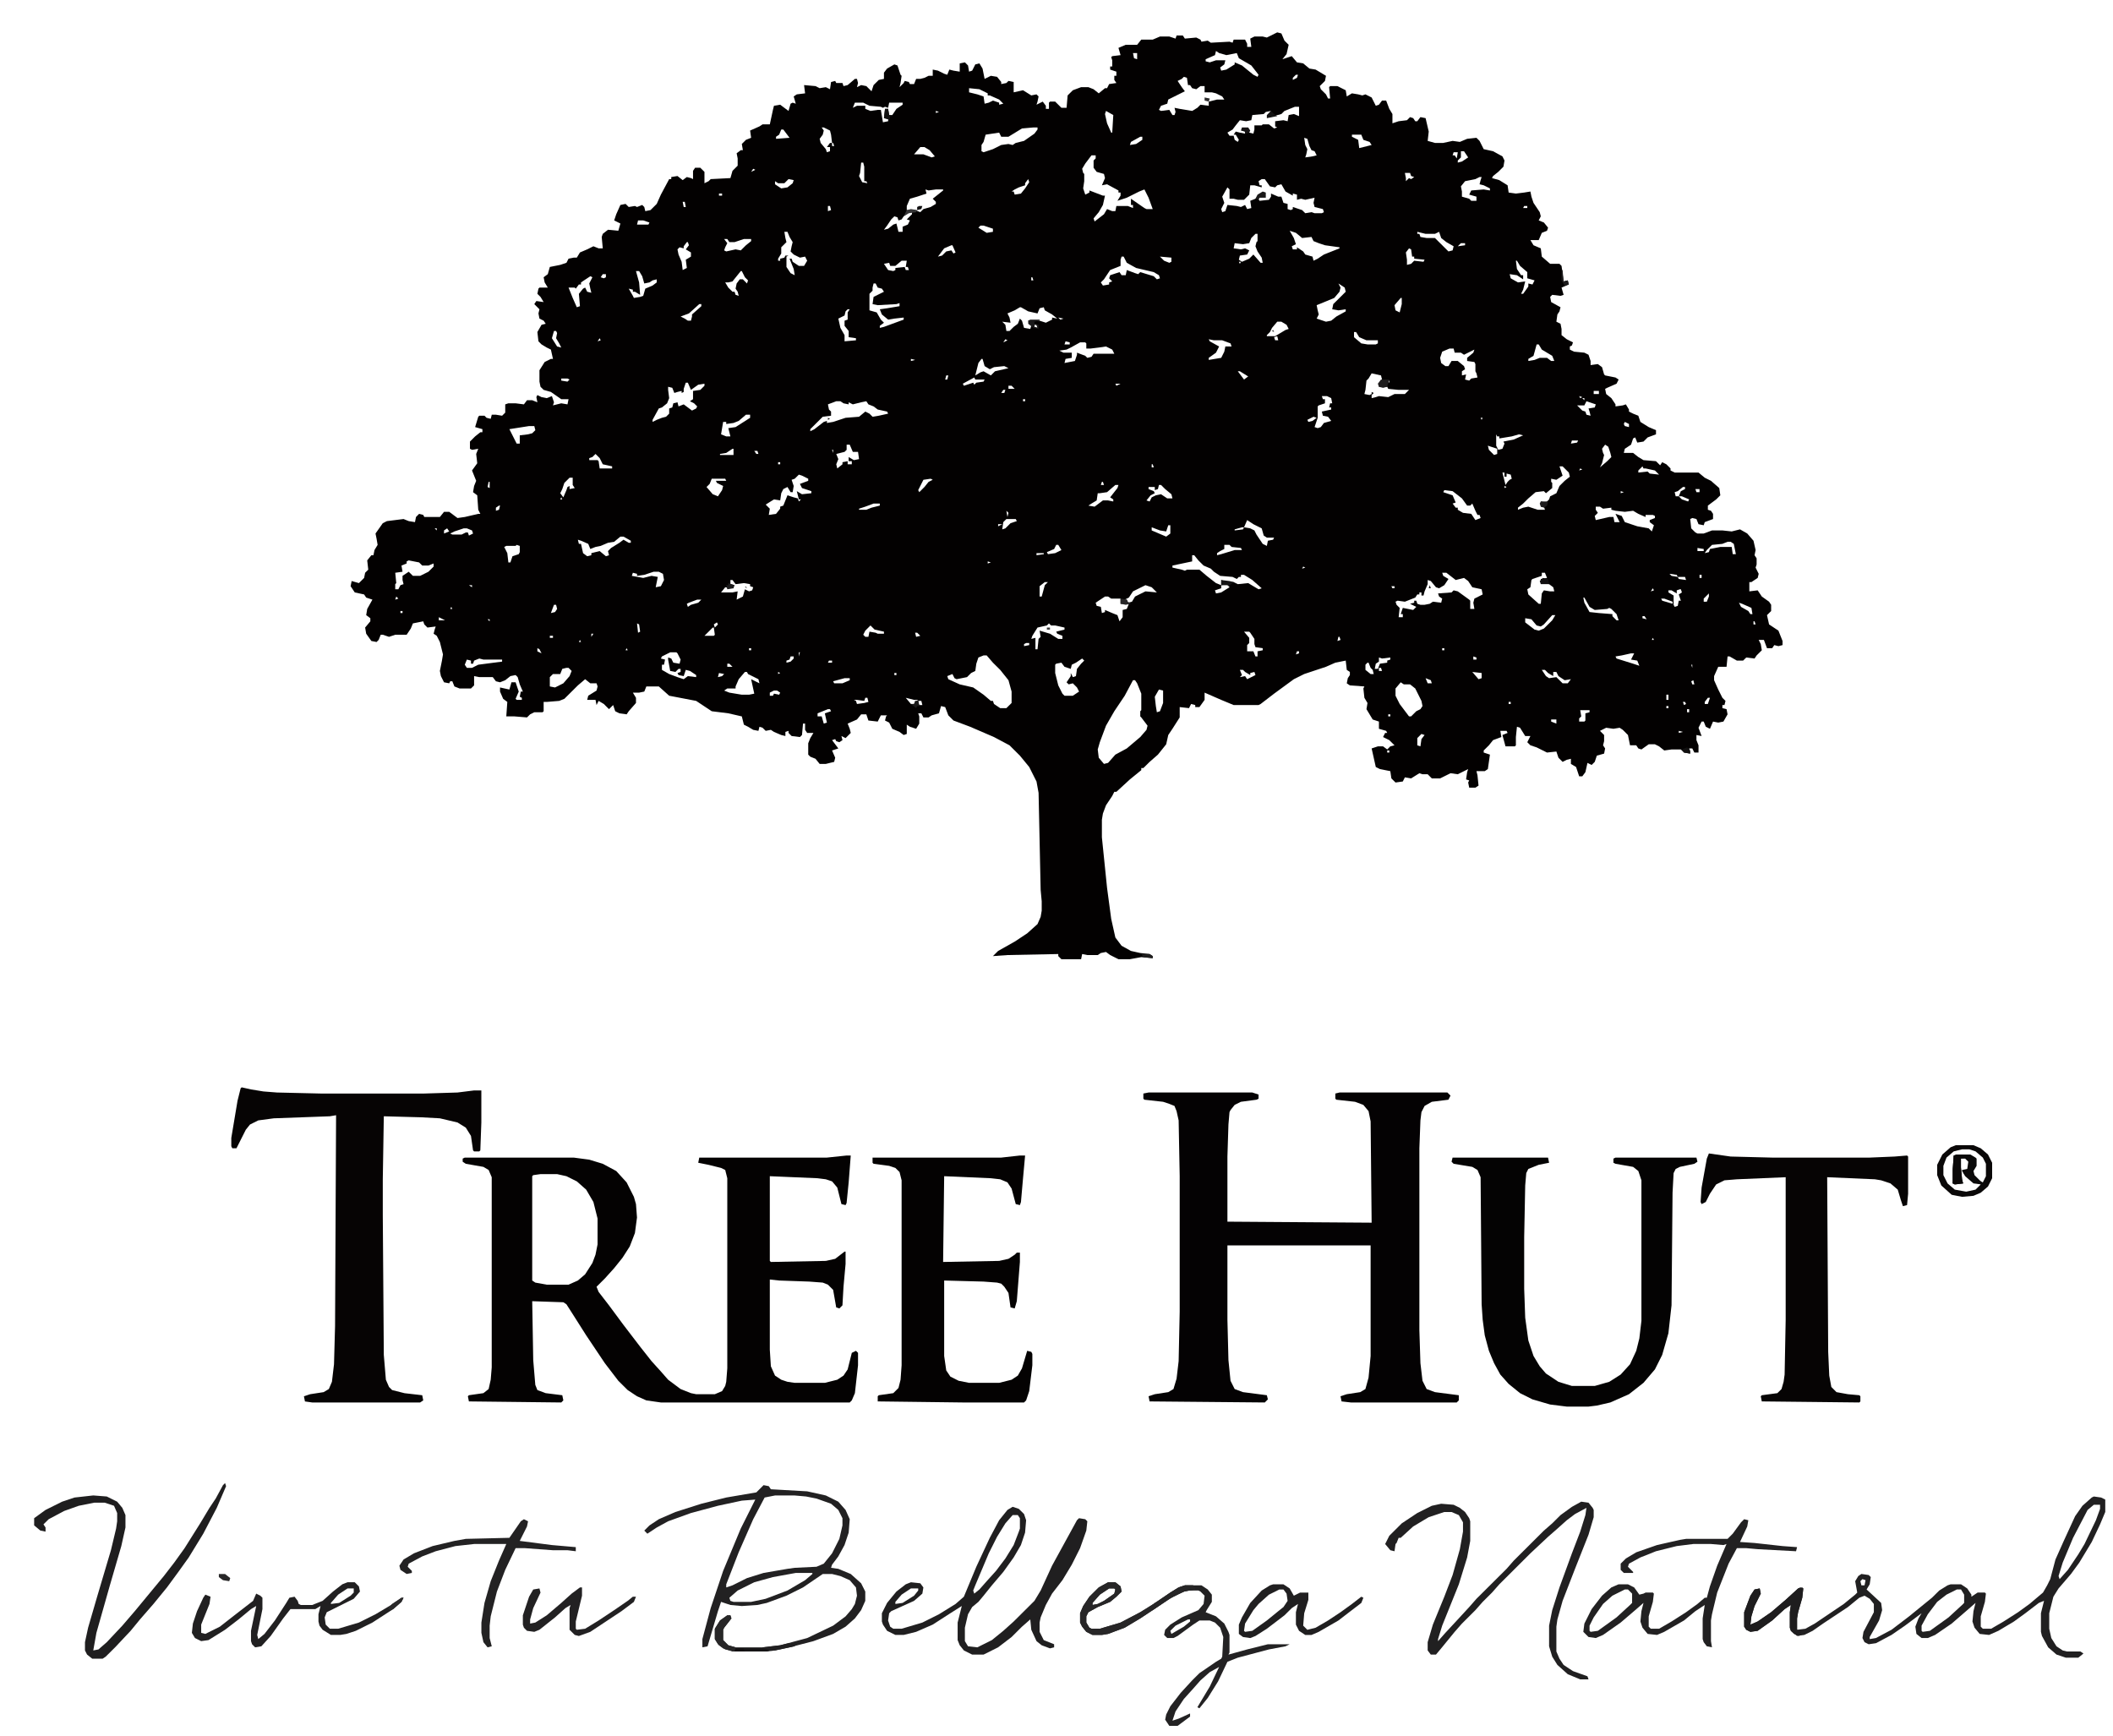 <svg width="56" height="46" viewBox="0 0 56 46" fill="none" xmlns="http://www.w3.org/2000/svg">
<g clip-path="url(#clip0_204_1039)">
<path d="M33.85 0.858L33.96 0.886L34.042 1.077L34.153 1.187L34.097 1.433L33.987 1.57L34.235 1.488L34.373 1.653L34.538 1.68L34.703 1.817L34.867 1.844L35.142 2.009L35.115 2.145L34.977 2.282L35.005 2.365L35.142 2.501L35.197 2.611H35.252L35.225 2.31L35.252 2.282H35.445L35.665 2.392L35.693 2.556L35.83 2.474L35.995 2.501L36.105 2.529L36.188 2.501L36.352 2.584L36.462 2.803L36.545 2.775L36.627 2.666H36.737L36.82 2.885L36.903 3.022V3.268L37.068 3.213L37.288 3.186L37.37 3.104L37.453 3.131L37.508 3.213H37.562L37.645 3.104L37.782 3.131L37.865 3.487L37.837 3.734L38.03 3.788H38.25L38.498 3.734L38.69 3.761L38.883 3.679L39.13 3.652L39.212 3.734L39.322 3.953L39.57 4.008L39.818 4.144L39.873 4.254L39.845 4.418L39.708 4.555L39.57 4.665L39.542 4.72L39.735 4.774L39.955 4.911L39.983 5.103L40.175 5.13L40.395 5.103L40.56 5.076L40.587 5.212L40.642 5.377L40.807 5.623L40.835 5.733L40.78 5.842L40.917 5.897L41.028 6.034L41 6.116L40.862 6.171L40.78 6.363H40.56L40.642 6.5L40.835 6.582L40.862 6.801L41.083 6.992H41.33L41.385 7.047L41.44 7.458L41.55 7.431L41.578 7.54L41.385 7.622L41.44 7.814L41.358 7.841L41.138 7.814L41.083 7.869L41.11 8.006L41.358 8.143L41.33 8.252L41.275 8.334L41.248 8.526L41.358 8.581L41.385 8.718V8.882L41.523 8.991L41.688 9.074L41.66 9.156L41.605 9.183V9.265L41.715 9.32L41.99 9.347L42.1 9.402L42.155 9.567V9.676L42.347 9.649L42.458 9.731L42.513 9.923L42.54 9.95L42.815 10.005L42.898 10.059L42.843 10.169L42.595 10.278L42.54 10.306L42.568 10.443L42.705 10.552L42.815 10.717V10.771L43.008 10.744L43.09 10.717L43.172 10.854V10.908L43.282 10.963L43.42 11.018L43.475 11.182L43.695 11.319L43.888 11.401V11.511L43.667 11.593L43.557 11.703L43.392 11.73L43.337 11.593L43.282 11.62L43.227 11.785L43.062 11.894L43.035 12.004H43.282L43.42 12.113L43.557 12.195L43.888 12.223L43.998 12.332L44.053 12.25L44.163 12.305L44.273 12.415V12.469L44.383 12.524H45.015L45.18 12.661L45.345 12.743L45.565 12.935L45.593 13.127L45.483 13.236L45.263 13.4V13.51L45.345 13.537L45.4 13.619V13.756L45.18 13.838L45.153 13.921L45.015 13.893L44.96 13.756L44.85 13.729L44.795 13.756L44.822 14.003L44.932 14.112L44.987 14.14H45.153L45.373 14.058H45.648L45.895 14.085L46.115 14.03L46.307 14.14L46.472 14.331L46.528 14.578L46.5 14.715L46.555 14.797V14.961L46.528 15.043L46.61 15.208L46.583 15.317L46.417 15.427H46.362V15.673L46.583 15.646L46.693 15.81L46.885 15.947L46.94 16.029V16.194L46.83 16.303L46.885 16.549L47.133 16.714L47.242 16.988V17.097L47.133 17.125L47.023 17.097L46.968 17.179H46.83L46.748 16.96H46.61L46.665 17.07L46.693 17.234L46.555 17.371L46.5 17.453L46.28 17.426L46.197 17.508H46.032L45.84 17.398H45.785L45.758 17.672H45.538L45.428 17.919V18.028L45.538 18.275L45.648 18.494L45.73 18.576L45.703 18.686H45.648V18.768L45.758 18.795L45.785 18.932L45.675 19.124L45.538 19.151L45.4 19.124L45.318 19.315L45.208 19.261L45.153 19.124H45.097L45.015 19.288L45.097 19.507L44.96 19.48V19.616L45.015 19.753V19.945H44.905L44.85 19.836H44.767L44.795 19.973L44.63 19.945L44.547 19.863H44.3L44.108 19.89L43.97 19.781L43.86 19.726H43.695L43.502 19.863L43.42 19.836L43.365 19.753H43.2L43.145 19.48L43.008 19.343L42.925 19.288L42.76 19.315L42.568 19.288L42.403 19.37L42.513 19.48V19.644L42.485 19.753L42.54 19.836L42.513 19.973L42.32 20.027L42.265 20.192L42.182 20.274L42.072 20.219L42.017 20.465L41.935 20.575H41.852L41.77 20.328L41.633 20.246V20.11L41.523 20.137L41.413 20.192L41.303 20.082L41.248 19.918L41 19.945L40.725 19.808L40.56 19.753L40.477 19.671L40.56 19.507H40.422L40.285 19.288L40.203 19.261L40.175 19.534V19.753L40.148 19.781H39.9L39.818 19.48L39.955 19.425L39.928 19.37H39.763L39.79 19.534L39.57 19.616L39.46 19.753L39.322 19.89V19.945L39.487 20L39.432 20.383L39.35 20.438H39.13L39.157 20.548L39.185 20.821L39.102 20.876H38.938L38.91 20.739L38.938 20.684L38.855 20.657L38.883 20.465L38.91 20.383L38.635 20.52L38.443 20.493L38.167 20.63H37.947L37.837 20.52H37.7L37.617 20.493L37.398 20.63L37.233 20.602L37.178 20.712L36.985 20.739L36.875 20.63L36.847 20.438L36.572 20.383L36.462 20.328L36.352 19.836L36.517 19.781H36.655L36.765 19.863L36.847 19.781L36.958 19.753L36.82 19.616L36.655 19.534L36.71 19.425H36.765L36.737 19.37L36.545 19.315V19.124L36.38 19.069L36.215 18.795L36.242 18.631L36.16 18.494L36.133 18.247L36.16 18.193L35.775 18.165L35.693 18.11L35.72 17.974L35.775 17.891V17.809L35.693 17.754L35.665 17.508L35.39 17.563L35.142 17.672L34.565 17.864L34.29 18.001L33.767 18.384L33.41 18.658L33.355 18.686H32.695L32.365 18.549L31.925 18.357V18.549L31.788 18.74H31.677V18.686L31.567 18.658L31.512 18.768L31.265 18.74V19.014L31.073 19.315L30.962 19.48L30.907 19.726L30.688 20L30.468 20.192L30.302 20.356H30.247V20.411L29.945 20.657L29.587 20.986H29.532L29.477 21.095L29.312 21.342L29.23 21.561L29.203 21.725V22.191L29.34 23.532L29.45 24.354L29.56 24.847L29.725 25.066L29.973 25.203L30.22 25.258L30.468 25.285L30.55 25.34V25.395L30.247 25.367L29.945 25.422H29.642L29.422 25.312L29.312 25.23L29.175 25.258L29.093 25.312H28.817L28.68 25.285L28.652 25.422H28.13L28.047 25.34V25.285L26.7 25.312L26.315 25.34L26.453 25.203L26.892 24.956L27.223 24.737L27.497 24.491L27.58 24.299L27.608 24.135V23.889L27.58 23.587L27.525 21.013L27.47 20.712L27.277 20.328L27.03 20.027L26.755 19.753L26.343 19.534L25.71 19.261L25.27 19.096L25.133 18.959L25.05 18.74L24.94 18.713L24.885 18.905L24.692 18.959L24.61 19.014H24.473L24.418 18.905H24.335L24.363 18.987V19.178L24.28 19.315L24.115 19.261L24.032 19.206V19.452L23.95 19.48L23.84 19.398L23.648 19.315L23.565 19.151L23.455 19.096L23.483 18.987L23.51 18.959H23.345L23.262 19.124L23.015 19.096L22.96 18.932H22.823L22.712 19.069L22.465 19.178L22.52 19.315L22.547 19.425L22.41 19.562L22.3 19.507L22.328 19.616L22.245 19.671L22.163 19.644L22.135 19.589L22.052 19.616L22.218 19.836L22.052 19.89L22.135 20.082L22.108 20.192L21.887 20.246H21.723L21.613 20.11L21.475 20.055L21.42 20V19.699L21.475 19.562L21.558 19.425H21.392L21.337 19.343V19.178H21.282L21.255 19.48L21.2 19.534L20.98 19.507L20.898 19.425V19.37L20.815 19.398V19.507L20.705 19.48L20.512 19.398L20.43 19.343L20.293 19.37L20.21 19.288L20.128 19.261L20.1 19.37L19.962 19.343L19.825 19.261L19.715 19.206L19.66 18.987L19.302 18.905L18.863 18.85L18.45 18.576L17.735 18.439L17.46 18.193H17.13L17.075 18.329L16.938 18.357H16.773L16.855 18.494V18.631L16.663 18.85L16.608 18.932L16.415 18.905L16.305 18.85L16.25 18.686L16.14 18.795L16.003 18.658L15.865 18.576L15.81 18.686L15.783 18.549H15.562L15.59 18.439L15.81 18.302L15.838 18.193L15.81 18.11H15.645L15.508 18.001L15.315 18.165L14.957 18.521L14.82 18.576L14.49 18.603H14.408V18.85L14.38 18.877H14.16L14.05 18.932L13.967 19.014L13.637 18.987H13.418L13.445 18.603L13.335 18.521L13.252 18.329V18.22L13.5 18.275L13.555 18.083H13.665L13.748 18.329L13.665 18.521L13.693 18.549H13.83V18.494L13.775 18.466L13.803 18.329H13.857L13.775 18.138L13.72 17.946L13.665 17.891L13.527 17.919L13.39 18.028L13.252 18.083L13.143 18.056L13.06 17.946H12.703L12.565 17.919V18.165L12.482 18.247H12.18L12.043 18.193L11.988 18.056H11.932L11.905 18.11L11.768 18.083L11.685 17.919L11.658 17.782L11.713 17.508L11.74 17.344L11.658 17.015L11.575 16.851L11.492 16.796L11.52 16.686L11.547 16.604L11.328 16.632L11.245 16.549L11.217 16.467L10.943 16.522L10.887 16.659L10.777 16.823H10.475L10.31 16.878L10.145 16.823H10.09L10.035 16.96L9.98 17.015L9.842 16.988L9.705 16.796L9.677 16.632L9.815 16.467V16.385L9.705 16.303L9.732 16.139L9.87 15.892L9.705 15.838L9.65 15.755L9.402 15.701L9.292 15.536L9.32 15.399L9.512 15.454L9.65 15.317L9.677 15.18L9.76 15.098L9.732 14.852L9.842 14.715H9.897L9.925 14.578L10.008 14.441L9.98 14.277L9.952 14.14L10.145 13.866L10.255 13.811L10.695 13.756L10.832 13.811L10.998 13.838L11.025 13.702L11.107 13.619L11.217 13.647L11.245 13.702H11.658L11.768 13.565H11.905L12.125 13.729L12.318 13.702L12.675 13.619H12.73L12.675 13.51L12.648 13.127L12.537 13.044L12.565 12.88L12.62 12.743L12.51 12.469L12.648 12.278L12.62 12.031L12.675 11.894L12.51 11.922L12.455 11.894V11.703L12.592 11.566L12.73 11.456H12.785V11.374L12.592 11.319L12.675 11.045L12.703 11.018H12.84L12.895 11.073L13.005 11.1L13.033 10.991H13.143L13.307 11.018L13.39 10.936V10.717L13.473 10.689H13.665L13.885 10.717L13.967 10.607H14.105L14.242 10.662L14.215 10.525L14.242 10.47L14.352 10.525L14.49 10.552L14.627 10.498L14.682 10.662L14.655 10.744L14.875 10.689L15.04 10.717L15.068 10.58H14.875L14.6 10.388L14.408 10.333L14.325 10.251L14.297 10.114V9.813L14.435 9.594L14.6 9.512H14.655L14.6 9.265L14.49 9.211L14.352 9.128L14.27 9.046L14.242 8.8L14.352 8.608L14.463 8.581L14.408 8.499L14.297 8.444L14.27 8.307L14.297 8.197L14.16 8.06L14.215 7.978L14.408 8.006L14.325 7.869L14.242 7.787L14.27 7.65L14.297 7.622H14.518L14.435 7.485L14.408 7.348L14.518 7.266L14.572 7.075L14.848 7.02L15.012 6.965L15.068 6.856L15.205 6.828H15.287L15.37 6.691L15.562 6.609L15.727 6.527L15.865 6.582H15.975L15.947 6.28L15.975 6.198L16.113 6.089L16.387 6.116L16.442 5.924L16.277 5.842L16.332 5.678L16.442 5.432L16.58 5.404L16.663 5.486L16.828 5.459L16.883 5.486L17.02 5.432L17.075 5.486L17.102 5.596L17.24 5.568L17.405 5.404L17.515 5.158L17.735 4.747H17.79V4.692L17.955 4.665L18.093 4.774L18.203 4.692L18.312 4.72L18.367 4.747V4.528L18.422 4.446H18.56L18.67 4.555V4.856L18.78 4.802L18.835 4.747L19.358 4.72L19.413 4.528L19.55 4.391V4.199L19.523 4.062L19.633 3.98H19.688L19.66 3.816L19.77 3.706L19.907 3.652L19.88 3.46L20.128 3.35L20.21 3.296H20.402L20.485 2.912L20.512 2.803L20.677 2.775L20.898 2.94L20.953 2.748L21.008 2.721L21.09 2.748L21.035 2.556L21.117 2.501L21.337 2.474L21.31 2.255L21.613 2.282L21.723 2.337L21.887 2.31L21.997 2.365L22.025 2.173L22.135 2.145L22.163 2.2H22.328L22.355 2.282L22.465 2.255L22.657 2.091H22.712L22.74 2.2L22.712 2.31L22.823 2.255L22.96 2.282L23.098 2.419L23.152 2.255L23.29 2.118L23.427 2.091V1.926L23.51 1.817L23.703 1.707L23.785 1.735L23.867 1.981L23.895 2.009L23.867 2.2L23.84 2.31L23.95 2.2L23.977 2.145L24.087 2.173L24.115 2.228H24.225L24.28 2.091H24.39L24.5 2.063L24.61 2.009H24.72V1.844L24.858 1.872L25.023 1.954L25.105 1.981L25.16 1.844L25.27 1.872L25.435 1.899V1.68L25.573 1.653L25.655 1.735L25.683 1.899L25.765 1.872L25.848 1.707L25.957 1.68L26.04 1.817L26.095 2.091L26.26 2.009L26.425 2.036L26.535 2.173V2.228L26.672 2.2L26.727 2.145L26.865 2.173V2.447L27.113 2.392L27.332 2.529L27.47 2.501L27.525 2.556L27.497 2.693L27.47 2.775L27.635 2.693L27.718 2.803V2.885H27.8V2.721L27.828 2.693H27.965L28.13 2.857H28.267L28.295 2.529L28.433 2.392L28.652 2.31H28.845L28.983 2.365L29.12 2.474L29.285 2.337H29.34L29.395 2.228L29.587 2.2L29.532 2.118V2.009H29.587V1.899L29.422 1.844V1.762H29.477V1.598L29.45 1.516L29.477 1.488L29.698 1.461L29.642 1.269L29.835 1.187H30.137L30.247 1.05H30.55L30.742 0.968H30.99L31.155 1.023L31.183 0.941H31.348L31.402 1.023L31.705 0.995L31.815 1.05L31.843 1.105L32.008 1.077L32.09 1.132L32.585 1.105L32.667 1.132L32.695 1.05H32.998L33.053 1.16V1.242H33.163L33.135 1.023L33.245 0.968H33.465L33.575 0.995L33.85 0.858ZM32.227 1.351L32.2 1.461L31.953 1.57V1.625L32.062 1.653L32.227 1.598H32.475L32.447 1.707L32.337 1.789L32.365 1.872L32.502 1.844L32.722 1.707V1.653L32.915 1.735L33.218 1.981L33.328 2.036L33.355 1.981L33.163 1.735L32.833 1.543L32.778 1.406L32.502 1.461L32.31 1.406L32.227 1.351ZM30.027 1.406L30.055 1.543L30.137 1.57V1.406H30.027ZM34.345 1.981L34.263 2.063V2.118L34.373 2.063L34.4 1.981H34.345ZM31.375 2.036L31.32 2.091L31.21 2.145L31.32 2.31L31.402 2.419L30.962 2.638L30.935 2.748L30.77 2.803L30.715 2.912L30.77 2.94L30.99 2.912L31.073 3.049H31.128L31.155 2.967L31.128 2.857L31.265 2.885L31.595 2.94L31.733 2.857L31.815 2.775L32.035 2.803V2.693L32.255 2.638H32.447L32.392 2.556L32.227 2.474L32.117 2.447H31.925V2.282H31.815L31.705 2.365L31.595 2.337L31.54 2.255H31.485L31.457 2.063L31.375 2.036ZM25.683 2.337V2.447L25.902 2.501L26.067 2.556L26.095 2.748L26.205 2.721L26.315 2.666L26.48 2.721V2.775L26.59 2.748L26.48 2.638L26.233 2.529H26.177V2.474L25.957 2.365L25.683 2.337ZM22.657 2.721L22.602 2.857L22.712 2.803H22.933V2.885L23.07 2.94L23.262 2.912H23.345L23.4 3.241L23.538 3.213V3.159L23.427 3.131L23.455 2.885H23.538L23.565 3.049H23.648L23.758 2.885L23.922 2.775V2.721H23.565L23.538 2.857L23.455 2.83L23.4 2.857L23.345 2.83L23.043 2.803L22.878 2.721H22.657ZM34.318 2.83L34.042 2.94L33.96 3.022L33.657 3.104L33.575 3.077L33.685 2.94L33.547 2.967L33.492 3.022L33.19 3.049L33.163 3.186L33.025 3.213L32.86 3.186L32.75 3.323L32.667 3.433L32.53 3.515L32.585 3.597H32.695L32.722 3.706L32.805 3.761L32.833 3.706L32.75 3.569H32.695L32.75 3.487L32.86 3.515L32.998 3.542V3.487L32.915 3.46V3.405H33.08L33.108 3.515L33.218 3.542L33.245 3.433V3.323H33.438L33.465 3.296H33.63L33.767 3.405L33.85 3.378L33.795 3.35V3.213L34.015 3.186L34.125 3.213L34.153 3.049L34.29 3.022L34.428 3.077V2.94V2.83H34.318ZM24.802 2.94V2.994L24.885 2.967L24.802 2.94ZM29.312 2.94L29.285 3.022L29.34 3.268L29.45 3.515H29.477L29.505 3.049L29.312 2.94ZM21.777 3.378L21.832 3.46L21.805 3.569L21.723 3.679L21.75 3.788L21.887 3.953L21.915 4.035L21.997 4.008V3.898H21.915L21.997 3.788H22.052L22.025 3.569L21.997 3.46L21.832 3.378H21.777ZM27.387 3.378L27.085 3.405L26.727 3.624H26.535L26.48 3.515L26.122 3.569L26.067 3.761L26.012 3.843V4.008L26.067 4.035L26.315 3.953L26.535 3.843L26.727 3.816L26.837 3.843L26.92 3.788L27.14 3.734L27.415 3.542L27.497 3.433V3.378H27.387ZM20.705 3.433L20.65 3.569L20.567 3.624V3.679L20.925 3.652L20.76 3.433H20.705ZM35.83 3.569V3.624L35.995 3.706L36.023 3.925L36.352 3.843L36.297 3.761L36.133 3.706L36.078 3.569H35.83ZM30.22 3.624L29.973 3.761L29.945 3.843L30.11 3.816L30.275 3.706V3.624H30.22ZM34.565 3.652L34.593 3.843L34.648 3.953L34.62 4.09L34.593 4.172L34.785 4.144L34.895 4.117L34.84 4.008L34.758 3.98L34.703 3.871L34.648 3.679L34.565 3.652ZM22.052 3.788V3.871H22.108L22.08 3.788H22.052ZM24.39 3.898L24.225 4.09H24.473L24.692 4.172L24.775 4.144L24.637 3.98L24.5 3.898H24.39ZM38.718 4.008V4.172L38.635 4.254V4.309L38.745 4.281L38.91 4.172L38.8 4.008H38.718ZM38.525 4.035L38.498 4.117H38.553L38.608 4.199L38.635 4.035H38.525ZM28.927 4.117L28.762 4.336L28.68 4.473L28.707 4.583L28.735 4.61V4.802L28.707 4.993L28.762 5.158L28.872 5.103V5.048L29.23 5.185H29.285L29.23 5.432L29.12 5.623L28.983 5.788L29.01 5.87L29.258 5.678L29.34 5.541L29.477 5.596H29.56L29.587 5.459H29.89L30.027 5.514V5.432H29.973V5.267L30.33 5.514L30.385 5.541H30.55L30.44 5.24L30.33 5.021L30.192 5.076L29.863 5.24L29.615 5.322L29.698 5.185V5.103H29.642V5.048L29.34 4.884L29.203 4.911L29.285 4.72L29.258 4.61L29.065 4.555L28.983 4.446V4.254L29.038 4.199V4.117H28.927ZM22.823 4.309L22.795 4.583L22.767 4.665L22.85 4.829L22.988 4.856L22.96 4.802H22.905V4.418L22.878 4.309H22.823ZM19.962 4.473L19.907 4.555L20.017 4.5L19.962 4.473ZM37.233 4.583L37.26 4.72V4.802L37.343 4.72L37.398 4.747L37.48 4.692L37.398 4.665L37.37 4.583H37.233ZM39.212 4.692L39.102 4.747L38.828 4.802L38.718 4.939L38.745 5.076V5.212L38.938 5.267L38.992 5.322H39.13V5.212L38.938 5.158L38.992 5.048L39.322 5.021L39.487 5.048V4.993L39.322 4.911L39.212 4.884L39.24 4.774L39.267 4.692H39.212ZM20.898 4.747L20.788 4.856H20.622L20.54 4.802V4.884L20.705 4.993L20.87 4.966L21.008 4.856L21.035 4.774L20.898 4.747ZM27.25 4.747L27.168 4.856V4.911L27.003 4.966L26.892 5.021L26.81 5.076H26.865L26.892 5.158L27.058 5.13L27.168 4.993L27.277 4.829L27.25 4.747ZM33.438 4.747L33.355 4.802L33.383 4.911H33.438V4.966L33.245 4.911H33.135L33.108 5.158L32.97 5.295H32.805L32.695 5.267H32.585V5.021L32.53 4.966L32.392 5.212L32.447 5.377L32.365 5.541L32.392 5.623L32.475 5.596L32.53 5.432L32.778 5.459L32.888 5.486L32.998 5.432L33.053 5.541L33.163 5.514L33.135 5.322L33.273 5.267L33.41 5.13L33.52 5.103V5.212L33.328 5.24L33.383 5.322L33.63 5.295L33.685 5.212V5.13L33.877 5.212H33.96L34.015 5.377L34.125 5.404V5.541L34.208 5.568L34.263 5.541V5.486L34.51 5.568L34.593 5.651L34.758 5.623L34.84 5.651H35.032L35.087 5.623L35.06 5.541L34.84 5.486L34.812 5.377L34.84 5.24L34.593 5.295L34.483 5.267L34.373 5.295V5.158L34.263 5.13V5.185L34.07 5.076L33.96 4.884L33.85 4.911L33.795 4.966L33.657 4.939L33.52 4.747H33.438ZM24.527 5.021L24.555 5.13L24.308 5.212L24.115 5.267L24.032 5.459V5.568H24.253L24.39 5.623L24.473 5.541L24.665 5.486L24.802 5.404V5.349L24.72 5.267L24.995 5.048V5.021H24.802L24.61 5.048L24.527 5.021ZM19.055 5.13V5.185H19.137V5.13H19.055ZM18.093 5.349L18.12 5.486H18.175L18.148 5.349H18.093ZM21.942 5.459V5.596L22.025 5.568L21.997 5.459H21.942ZM40.395 5.459L40.367 5.514H40.477V5.459H40.395ZM24.087 5.623L23.95 5.733L23.895 5.815L23.812 5.842L23.785 5.76L23.703 5.733L23.62 5.815L23.51 5.979L23.427 6.089L23.538 6.061L23.675 5.952L23.758 5.924L23.812 6.144H23.922V6.007L24.06 5.952L24.115 5.842L24.032 5.815L24.17 5.678V5.623H24.087ZM16.91 5.842L16.883 5.952H17.185L17.212 5.897L17.047 5.842H16.91ZM25.985 5.979L25.93 6.034L26.15 6.171L26.315 6.144V6.061L26.067 5.979H25.985ZM34.18 6.116L34.29 6.308L34.345 6.472L34.235 6.527L34.263 6.609H34.373V6.554L34.538 6.664L34.593 6.746L34.785 6.801L34.812 6.91L34.922 6.856L35.087 6.746L35.5 6.582V6.554L35.115 6.5L34.95 6.445L34.812 6.39L34.758 6.28L34.51 6.308L34.345 6.171L34.18 6.116ZM20.788 6.144L20.815 6.308L20.843 6.417L20.705 6.554V6.719L20.622 6.856V6.91H20.677V6.856L20.788 6.828L20.815 6.773H20.898L20.843 6.801V7.075L20.953 7.239L21.062 7.294L21.035 7.129L20.925 6.856H20.98L21.008 6.938L21.172 7.047H21.31L21.392 6.91L21.337 6.801L21.2 6.828L21.035 6.746L20.953 6.664L20.98 6.527L21.008 6.417L20.925 6.28L20.87 6.144H20.788ZM37.562 6.144V6.198H37.617L37.645 6.28L37.81 6.308H38.03L38.388 6.664L38.498 6.636L38.525 6.527L38.333 6.417L38.195 6.308L38.14 6.144L38.03 6.198H37.782L37.562 6.144ZM33.273 6.198L33.163 6.308L33.108 6.445L32.943 6.472L32.722 6.445L32.695 6.582L32.888 6.609L32.998 6.582L33.108 6.636L33.053 6.746L32.86 6.773L32.833 6.883L32.915 6.938L33.108 6.856L33.218 6.746L33.41 6.965H33.465L33.438 6.828L33.328 6.664L33.273 6.527L33.3 6.417L33.328 6.39V6.198H33.273ZM19.192 6.335L19.275 6.445L19.22 6.554L19.192 6.636L19.247 6.664L19.495 6.609L19.633 6.636L19.77 6.5L19.907 6.39V6.335H19.715L19.468 6.417H19.33L19.275 6.335H19.192ZM18.203 6.417L18.12 6.527V6.582L18.01 6.554L17.955 6.609L17.983 6.746L18.065 6.938L18.093 7.157L18.203 7.102L18.175 6.883L18.312 6.801V6.691L18.175 6.609L18.258 6.5L18.23 6.417H18.203ZM38.718 6.445L38.635 6.527L38.828 6.5V6.445H38.718ZM25.215 6.5L25.023 6.582L24.858 6.801L24.968 6.773L25.078 6.664L25.215 6.636L25.27 6.719L25.325 6.691L25.242 6.5H25.215ZM37.343 6.582L37.26 6.691L37.288 6.883V7.02L37.398 6.992L37.48 6.91L37.727 6.938L37.755 6.883L37.48 6.856V6.801H37.425L37.398 6.609L37.343 6.582ZM29.725 6.801L29.698 6.883V7.047L29.422 7.157L29.258 7.403L29.175 7.485L29.23 7.568L29.395 7.54V7.485L29.477 7.458L29.395 7.376L29.422 7.294L29.67 7.212L29.725 7.294H29.835L29.863 7.157L30.082 7.239L30.165 7.266L30.22 7.212L30.578 7.321L30.66 7.403L30.742 7.376L30.715 7.294L30.578 7.212L30.11 7.102L29.863 6.965L29.78 6.801H29.725ZM30.742 6.801L30.852 6.91L30.99 6.965L31.045 6.938V6.828L30.742 6.801ZM40.175 6.91L40.203 7.129L40.312 7.294H40.367V7.403L40.203 7.294L40.01 7.266L40.038 7.376L40.23 7.485L40.422 7.458L40.367 7.677L40.312 7.787H40.367L40.505 7.595V7.513L40.615 7.54L40.67 7.431L40.477 7.376V7.212L40.285 7.047L40.203 6.91H40.175ZM23.895 6.91L23.73 7.047H23.593L23.565 6.965L23.427 6.992L23.538 7.157L23.675 7.184L23.73 7.157V7.102L23.977 7.075L24.005 7.157H24.087L24.06 7.075H24.005L24.032 6.91H23.895ZM32.833 6.938L32.86 6.992L32.888 6.938H32.833ZM16.855 7.184L16.938 7.485L16.965 7.814L16.828 7.732H16.773V7.677L16.663 7.65L16.773 7.841L16.8 7.896L16.965 7.869L17.047 7.841L17.102 7.65L17.295 7.568L17.405 7.485V7.403L17.295 7.431L17.212 7.485L17.075 7.513L17.02 7.321L16.938 7.184H16.855ZM19.633 7.184L19.413 7.458L19.302 7.485H19.22L19.302 7.622L19.413 7.732H19.468L19.495 7.814L19.578 7.841L19.55 7.732L19.495 7.65L19.523 7.513L19.605 7.403H19.688L19.797 7.513L19.825 7.431L19.742 7.348L19.66 7.184H19.633ZM15.975 7.266L15.92 7.348L16.003 7.376L16.058 7.348V7.266H15.975ZM15.645 7.321L15.398 7.485V7.54H15.342L15.26 7.65L15.232 7.622H15.068L15.178 7.896L15.287 8.143L15.37 8.115L15.342 7.787L15.453 7.65L15.508 7.622L15.562 7.732L15.672 7.759L15.645 7.65L15.617 7.513L15.7 7.348L15.645 7.321ZM27.332 7.348V7.431H27.387L27.36 7.348H27.332ZM23.152 7.513L23.125 7.622V7.704L23.043 7.787V8.225L23.235 8.28L23.345 8.471L23.427 8.553L23.317 8.636V8.69L23.427 8.663L23.95 8.471V8.416L23.703 8.444L23.538 8.471L23.372 8.334L23.317 8.197L23.51 8.17L23.84 8.115V8.033L23.758 8.06L23.262 8.088L23.125 8.06L23.152 7.869L23.427 7.732L23.372 7.65L23.262 7.622L23.207 7.513H23.152ZM35.472 7.513L35.528 7.622L35.5 7.732L35.362 7.896L35.032 8.033L34.895 8.088L34.922 8.225L34.95 8.334L34.895 8.444L35.142 8.526L35.28 8.499L35.417 8.389L35.665 8.252V8.197L35.472 8.225L35.307 8.197L35.335 8.06L35.665 7.732L35.638 7.622L35.472 7.513ZM37.123 7.896L36.958 8.088L36.985 8.225L37.095 8.28L37.15 8.06V7.896H37.123ZM18.532 8.06L18.258 8.307L18.038 8.389L18.148 8.444L18.23 8.499H18.312L18.34 8.389V8.334L18.587 8.115V8.06H18.532ZM27.03 8.143L26.892 8.225L26.7 8.307L26.755 8.416L26.782 8.553L26.562 8.526L26.645 8.608L26.672 8.772H26.755L26.865 8.663L26.975 8.581L27.03 8.444L27.085 8.499L27.14 8.69L27.305 8.718L27.332 8.636L27.25 8.499H27.552L27.718 8.553L27.883 8.471V8.416L28.02 8.444L27.883 8.334L27.69 8.225L27.663 8.143L27.552 8.17L27.497 8.307L27.25 8.252L27.058 8.143H27.03ZM22.465 8.197L22.41 8.252L22.383 8.362L22.218 8.444L22.273 8.69L22.383 8.882V9.046L22.685 9.019V8.964L22.492 8.937V8.772L22.383 8.636V8.499L22.465 8.471V8.28L22.52 8.197H22.465ZM28.047 8.416L28.102 8.471L28.185 8.444L28.047 8.416ZM33.85 8.526L33.712 8.69L33.657 8.8L33.575 8.882V8.909H33.795L34.07 8.745L34.153 8.718L34.097 8.608L33.96 8.526H33.85ZM27.415 8.608V8.663L27.497 8.69L27.47 8.608H27.415ZM14.682 8.772L14.627 8.964L14.765 9.183L14.875 9.211L14.82 9.101L14.738 8.964L14.765 8.827L14.738 8.772H14.682ZM35.885 8.8V8.937L36.078 9.101L36.242 9.128H36.462L36.517 9.101V9.019H36.215L36.023 8.937L35.94 8.8H35.885ZM33.85 8.909L33.767 8.937L33.795 9.019H33.877L33.85 8.909ZM15.893 8.964L15.838 9.046L15.92 9.019L15.893 8.964ZM26.645 8.991L26.59 9.074L26.7 9.019L26.645 8.991ZM32.035 8.991L32.062 9.046L32.31 9.183L32.227 9.347L32.035 9.484V9.539L32.365 9.484L32.447 9.32L32.475 9.183H32.64L32.612 9.101L32.392 9.019H32.172L32.035 8.991ZM28.24 9.046L28.212 9.128H28.35V9.074L28.24 9.046ZM28.625 9.074L28.378 9.211L28.267 9.265L28.075 9.293L28.185 9.347H28.405V9.484L28.24 9.512L28.212 9.621L28.488 9.567L28.543 9.402V9.347L28.762 9.43L28.817 9.484L28.927 9.457L28.983 9.375H29.532L29.477 9.265L29.312 9.183L29.12 9.211L28.9 9.238H28.79V9.101L28.762 9.074H28.625ZM40.725 9.128L40.642 9.43L40.505 9.512V9.567L40.67 9.539L40.807 9.484H41L41.11 9.567H41.193L41.138 9.43L40.862 9.265L40.78 9.128H40.725ZM38.415 9.238L38.222 9.32L38.167 9.484L38.195 9.621L38.305 9.703H38.388L38.47 9.567H38.635L38.8 9.703L38.828 9.786L38.745 9.84V9.95L38.855 9.923L38.828 10.059L38.938 10.087L38.992 10.032L39.157 10.005L39.13 9.895L39.102 9.84V9.649L39.075 9.594L38.883 9.567V9.484L39.047 9.347L39.075 9.265L38.8 9.402L38.718 9.347H38.553L38.525 9.238H38.415ZM24.142 9.512V9.567L24.253 9.539L24.142 9.512ZM26.012 9.512L25.93 9.621L25.848 9.95L25.985 9.868L26.067 9.84L26.26 9.95L26.37 9.84L26.727 9.758L26.617 9.703L26.343 9.731L26.233 9.786L26.095 9.703L26.04 9.512H26.012ZM32.805 9.84L32.97 10.059L33.08 9.977L32.86 9.84H32.805ZM36.352 9.895L36.27 10.032L36.215 10.087L36.188 10.333L36.16 10.443L36.297 10.47L36.352 10.443V10.388L36.407 10.415L36.352 10.47V10.552L36.462 10.525L36.545 10.498L36.792 10.525L36.958 10.443H37.233L37.343 10.333H37.068L36.792 10.306L36.765 10.251H36.545L36.572 10.142L36.627 10.059L36.6 9.95L36.352 9.895ZM25.078 9.95L25.05 10.059H25.105L25.133 9.95H25.078ZM25.82 10.005L25.517 10.169L25.545 10.224L25.793 10.142L25.82 10.196L25.875 10.142L26.067 10.114L26.095 10.059H25.848L25.82 10.005ZM14.875 10.032V10.087L15.04 10.114L15.095 10.059L15.04 10.032H14.875ZM36.737 10.087L36.82 10.142V10.087H36.737ZM18.175 10.142L18.12 10.306V10.388L18.065 10.415V10.361L17.955 10.388L17.872 10.415L17.817 10.278L17.707 10.251V10.333L17.735 10.552L17.68 10.689L17.543 10.799L17.46 10.826L17.295 11.127V11.182L17.405 11.127L17.543 11.073L17.652 11.045L17.735 10.963V10.826L17.817 10.799L17.845 10.689L17.955 10.662L17.983 10.771L18.12 10.717L18.34 10.881L18.45 10.826L18.477 10.771L18.395 10.689L18.285 10.634L18.367 10.58V10.361L18.56 10.333L18.67 10.224V10.169L18.505 10.196L18.312 10.333L18.23 10.142H18.175ZM29.56 10.169L29.587 10.224L29.698 10.169H29.56ZM26.727 10.224V10.306H26.892L26.81 10.224H26.727ZM26.59 10.333L26.535 10.415H26.617L26.645 10.333H26.59ZM42.237 10.361V10.443H42.375V10.361H42.237ZM35.032 10.498L35.06 10.58H35.115V10.689L34.95 10.744L34.922 10.771V11.073L34.84 11.319L34.922 11.347L35.005 11.319L35.087 11.21L35.28 11.155L35.197 11.045L35.06 11.018L35.032 10.908L35.28 10.854V10.799H35.225L35.252 10.689H35.307L35.28 10.552L35.17 10.498H35.032ZM41.852 10.498L41.88 10.552L41.935 10.525L41.852 10.498ZM41.935 10.552L41.99 10.607V10.552H41.935ZM27.113 10.58V10.634H27.168V10.58H27.113ZM22.163 10.634L21.942 10.717L21.97 10.854L22.025 10.908V11.018L21.805 11.045L21.475 11.374V11.429L21.585 11.374L21.832 11.182L21.915 11.155V11.21L22.08 11.182L22.41 11.073L22.767 11.045L22.933 10.908L23.043 10.963L23.125 11.045L23.29 11.018L23.538 10.963L23.51 10.908L23.262 10.854L23.152 10.771L23.015 10.717L22.96 10.634L22.823 10.662L22.602 10.717L22.492 10.662V10.717L22.355 10.689L22.273 10.634H22.163ZM42.045 10.634L41.99 10.744H41.797L41.935 10.881L42.017 10.908L42.045 10.991L42.155 11.018L42.127 10.908L42.1 10.826L42.265 10.799L42.292 10.717L42.045 10.634ZM19.77 10.991L19.578 11.155L19.44 11.21L19.247 11.237V11.182H19.165L19.11 11.511L19.247 11.566H19.358L19.302 11.347L19.495 11.319L19.88 11.073V10.991H19.77ZM34.812 11.045L34.648 11.127L34.675 11.182L34.785 11.155L34.895 11.073L34.812 11.045ZM39.24 11.073L39.267 11.127L39.295 11.073H39.24ZM43.062 11.182L43.035 11.237L43.062 11.292L43.172 11.319V11.237L43.062 11.182ZM14.023 11.292L13.5 11.374L13.693 11.757H13.775V11.538L13.995 11.511L14.105 11.483L14.188 11.401L14.16 11.292H14.023ZM39.653 11.511V11.812L39.708 11.922L39.818 11.894L39.873 11.757L39.845 11.703L40.12 11.648L40.367 11.538L40.258 11.511L40.065 11.566L39.735 11.62V11.566H39.68L39.653 11.511ZM41.66 11.675L41.633 11.757L41.797 11.73L41.825 11.675H41.66ZM22.438 11.785V11.922L22.383 11.976L22.163 12.031L22.218 12.168L22.163 12.305L22.19 12.415L22.328 12.305V12.25L22.465 12.223V12.305H22.575V12.223H22.492V12.113L22.63 12.195L22.767 12.168L22.74 11.976H22.602L22.52 11.785H22.438ZM42.54 11.785L42.458 11.894L42.485 12.004L42.513 12.059L42.458 12.278L42.403 12.387L42.595 12.223L42.705 12.113L42.678 12.004L42.623 11.839L42.54 11.785ZM39.432 11.812L39.46 11.922L39.597 12.059L39.68 12.031V11.894L39.432 11.812ZM19.413 11.894L19.247 12.004L19.082 12.031V12.059H19.44V11.894H19.413ZM22.052 11.922L22.08 12.004V11.922H22.052ZM19.99 11.949L20.045 12.031H20.1L20.073 11.949H19.99ZM15.783 12.031L15.7 12.113L15.617 12.141V12.195H15.838L15.865 12.223L15.893 12.415H16.223V12.36L15.975 12.305L15.893 12.141L15.783 12.031ZM20.622 12.25V12.305H20.677V12.25H20.622ZM30.523 12.305V12.387H30.578L30.55 12.305H30.523ZM41.33 12.36L41.413 12.606L41.248 12.716L41.11 12.688V12.771L41.138 12.798V12.935L40.972 13.072L40.917 13.017L40.697 13.044L40.505 13.209L40.367 13.346L40.23 13.455V13.51L40.367 13.455L40.505 13.428L40.752 13.51H40.945L40.917 13.428H40.835V13.291L40.972 13.318L41.055 13.236L41.083 13.154L41.248 13.072L41.33 12.88L41.468 12.743L41.605 12.634L41.578 12.524L41.413 12.36H41.33ZM43.53 12.36L43.42 12.469V12.524L43.667 12.497L43.722 12.551L43.97 12.579L43.86 12.469L43.612 12.415H43.557L43.53 12.36ZM41.88 12.415L41.852 12.469L41.935 12.442L41.88 12.415ZM39.818 12.524L39.9 12.853L39.955 12.771L40.01 12.716L40.065 12.688L40.038 12.579L39.928 12.551V12.634H39.873V12.524H39.818ZM21.172 12.579L21.062 12.688L20.98 12.716L21.035 12.88L21.008 13.044H20.953L20.87 12.907L20.76 12.962L20.705 13.072L20.677 13.263L20.512 13.236L20.293 13.373L20.402 13.482L20.375 13.647L20.567 13.619L20.677 13.482V13.428L20.76 13.4L20.87 13.127L21.035 13.181L21.145 13.209L21.172 13.291L21.227 13.236H21.172L21.117 13.017L21.255 13.099L21.503 13.072V13.017L21.255 12.935L21.2 12.825L21.42 12.743V12.688L21.255 12.606L21.172 12.579ZM15.095 12.661L14.957 12.798L14.902 12.962L14.848 13.072L14.93 13.181L15.012 12.99L15.04 12.907L15.095 12.88V12.962L15.232 12.935L15.178 12.853V12.661H15.095ZM18.863 12.688L18.808 12.825L18.725 12.907L18.89 13.099L19.027 13.154L19.137 12.99L19.165 12.88L19 12.798L18.973 12.743H19.247L19.22 12.688H18.863ZM24.665 12.688L24.473 12.716L24.335 12.99L24.363 13.044L24.5 12.907L24.61 12.771L24.72 12.716L24.665 12.688ZM12.95 12.771L12.922 12.907L12.977 12.935V12.771H12.95ZM29.203 12.771L29.175 12.853H29.258L29.23 12.771H29.203ZM29.56 12.853L29.34 13.044L29.148 13.072H29.093L29.065 13.263L28.927 13.346L28.845 13.4L29.01 13.428L29.23 13.263H29.367L29.505 13.291V13.236L29.422 13.181L29.615 12.935L29.642 12.853H29.56ZM30.715 12.853L30.688 12.962L30.605 12.99V12.907H30.44V12.962L30.578 13.017L30.605 13.072L30.495 13.127L30.385 13.263L30.468 13.291L30.523 13.181L30.633 13.127L30.77 13.099L30.935 13.209H31.073L31.045 13.099L30.88 12.962L30.77 12.853H30.715ZM39.873 12.88V12.935L39.928 12.907L39.873 12.88ZM44.602 12.907L44.465 13.017L44.383 13.044L44.41 13.154H44.492L44.547 13.017L44.657 12.962V12.907H44.602ZM44.932 12.962L44.96 13.044H45.042V12.962H44.932ZM38.278 12.99L38.25 13.044L38.498 13.127L38.58 13.318L38.498 13.346L38.58 13.455H38.635V13.51L38.773 13.592L38.992 13.619L39.102 13.784L39.24 13.729L39.212 13.647H39.157L39.102 13.537L39.02 13.346L38.965 13.4H38.883L38.745 13.209L38.498 13.017L38.278 12.99ZM42.953 13.017V13.072L43.035 13.044L42.953 13.017ZM44.492 13.154L44.575 13.236L44.74 13.291L44.767 13.236L44.575 13.154H44.492ZM14.875 13.181L14.848 13.236H14.902L14.875 13.181ZM23.152 13.346L22.933 13.428L22.767 13.482V13.51H22.96L23.098 13.455L23.317 13.4V13.346H23.152ZM13.225 13.4L13.143 13.455V13.537L13.225 13.51L13.252 13.4H13.225ZM42.292 13.428V13.51L42.347 13.592L42.265 13.674L42.292 13.784L42.65 13.702H42.76L42.788 13.838H42.925L42.815 13.619L42.98 13.674L43.062 13.838L43.392 13.948L43.695 14.003L43.778 14.085L43.833 13.921L43.722 13.838V13.784L43.86 13.729V13.674L43.805 13.647H43.612V13.702L43.42 13.619L43.282 13.537L43.062 13.565L42.815 13.537L42.705 13.51V13.455L42.485 13.482L42.403 13.428H42.292ZM26.672 13.537L26.7 13.702L26.727 13.592L26.672 13.537ZM26.672 13.756L26.59 13.838L26.562 14.03L26.645 14.003L26.782 13.866L26.948 13.811L26.92 13.756H26.672ZM33.053 13.784L32.97 13.975L33.135 14.003L33.245 14.058L33.3 14.167L33.465 14.414L33.575 14.468L33.602 14.331L33.74 14.304L33.767 14.249H33.575L33.492 14.194L33.438 14.003L33.218 13.893L33.053 13.784ZM26.453 13.893V13.948L26.562 13.893H26.453ZM30.962 13.921L30.907 14.085L30.742 14.058L30.523 13.975V14.058L30.907 14.222L31.017 14.14V13.921H30.962ZM11.52 14.003L11.575 14.058V14.003H11.52ZM12.29 14.003L12.043 14.085L11.932 14.14L11.988 14.167H12.235L12.345 14.112H12.4L12.428 14.194L12.537 14.14L12.51 14.058L12.373 14.003H12.29ZM32.915 13.975L32.722 14.03V14.058L32.943 14.03L32.97 13.975H32.915ZM11.85 14.003L11.768 14.058V14.14L11.905 14.085L11.85 14.003ZM16.442 14.222L16.277 14.359L16.113 14.386L15.92 14.468L15.783 14.496L15.645 14.55L15.59 14.414L15.398 14.331L15.315 14.304L15.342 14.414H15.398L15.453 14.66L15.562 14.742L15.672 14.715V14.66L15.893 14.605L16.058 14.742L16.14 14.715L16.113 14.605L16.195 14.523L16.415 14.386L16.525 14.304L16.663 14.386H16.718V14.331L16.525 14.222H16.442ZM45.785 14.359L45.648 14.414L45.373 14.441L45.235 14.578L45.18 14.66L45.29 14.633L45.318 14.55L45.593 14.496H45.895L45.922 14.687H46.005L45.95 14.414L45.867 14.359H45.785ZM27.992 14.441L27.938 14.55L27.745 14.633L27.773 14.687L27.965 14.66L28.13 14.578L28.047 14.441H27.992ZM32.447 14.441V14.55L32.337 14.605L32.255 14.66V14.715L32.365 14.687L32.722 14.578H32.915L32.888 14.523L32.64 14.496L32.585 14.441H32.447ZM13.693 14.441L13.665 14.468H13.418L13.363 14.496L13.445 14.66L13.473 14.906H13.527L13.582 14.742L13.748 14.687L13.775 14.633V14.468L13.693 14.441ZM44.987 14.523V14.605H45.153V14.55L44.987 14.523ZM27.47 14.66V14.715L27.663 14.687V14.66H27.47ZM31.595 14.715V14.879L31.073 14.989V15.043L31.32 15.098L31.402 15.126L31.457 15.098H31.788L31.98 15.262L32.227 15.454L32.365 15.509V15.372L32.502 15.427H32.695L32.805 15.482L33.08 15.454L33.355 15.618L33.438 15.591L33.19 15.372L32.97 15.235H32.888V15.29H32.833L32.778 15.345L32.667 15.29L32.337 15.262L32.172 15.153L32.09 15.071L31.898 14.989L31.76 14.852L31.65 14.715H31.595ZM10.832 14.852L10.777 14.879V14.934L10.64 14.989L10.668 15.153L10.475 15.18L10.502 15.454L10.475 15.482V15.618H10.557L10.613 15.509L10.695 15.482L10.668 15.372V15.262L10.832 15.153L10.943 15.262H11.135L11.355 15.153L11.492 15.016V14.934L11.355 14.989H11.19L11.107 14.906L10.832 14.852ZM26.177 14.879V14.934L26.26 14.906L26.177 14.879ZM34.538 15.016L34.51 15.071L34.593 15.043L34.538 15.016ZM17.323 15.153L17.075 15.235L16.883 15.262V15.208L16.773 15.18L16.745 15.262L17.047 15.317L17.267 15.262L17.433 15.29L17.378 15.564L17.515 15.536L17.598 15.372L17.57 15.208L17.46 15.153H17.323ZM38.222 15.18L38.25 15.262L38.388 15.345L38.278 15.509L38.14 15.591L38.057 15.564L37.92 15.399L37.837 15.372V15.482L37.755 15.673L37.727 15.783H37.672V15.701H37.617V15.755H37.562L37.508 15.838L37.233 15.947L37.04 15.92L36.985 15.947L37.013 16.029L37.095 16.111L37.068 16.358H37.178V16.276H37.123L37.178 16.111L37.453 16.166L37.535 16.084L37.37 16.002L37.48 15.974V15.92H37.535L37.562 16.002L37.645 16.029H37.755L37.892 16.002L37.975 15.947L38.195 15.974L38.222 15.865L38.14 15.81L38.112 15.728L38.47 15.701L38.525 15.646L38.635 15.673L38.938 15.892L38.965 15.92V16.139H39.075L39.047 15.974L39.075 15.865L39.295 15.755L39.267 15.618L39.02 15.564L38.91 15.399L38.8 15.317L38.58 15.372L38.333 15.18H38.222ZM40.862 15.18V15.262L40.615 15.345L40.587 15.372L40.56 15.564L40.477 15.618L40.505 15.755L40.78 16.002H40.835L40.862 15.728L40.917 15.646L41.083 15.673H41.193L41.165 15.564L41.055 15.482L40.835 15.454V15.345L41 15.317L40.945 15.18H40.862ZM44.245 15.208L44.3 15.262L44.465 15.29L44.438 15.235L44.245 15.208ZM45.042 15.235V15.317H45.097V15.235H45.042ZM44.465 15.29L44.492 15.345L44.685 15.372L44.657 15.29H44.465ZM19.358 15.372V15.482L19.468 15.509L19.385 15.591L19.22 15.564L19.11 15.701H19.413L19.55 15.673L19.523 15.892L19.688 15.81L19.742 15.618L19.852 15.673L19.935 15.646L19.962 15.564L19.88 15.536V15.482L19.715 15.454L19.495 15.482L19.413 15.372H19.358ZM27.69 15.427L27.552 15.536V15.81H27.608L27.69 15.509L27.773 15.427H27.69ZM12.428 15.509L12.51 15.564V15.509H12.428ZM30.358 15.509L30.027 15.673L29.918 15.838L29.808 15.892H29.863L29.89 15.974L30 15.947L30.082 15.81L30.358 15.673L30.66 15.701L30.523 15.564L30.358 15.509ZM32.53 15.482L32.365 15.509V15.591L32.2 15.646L32.227 15.728L32.365 15.701L32.585 15.564L32.53 15.482ZM36.875 15.536L36.903 15.591H36.958V15.536H36.875ZM43.805 15.591L43.75 15.673L43.833 15.646L43.805 15.591ZM44.52 15.618L44.438 15.646V15.728L44.3 15.646H44.218V15.701L44.355 15.783V16.029L44.383 16.084L44.465 16.057L44.492 15.92H44.547L44.492 15.755L44.575 15.701L44.547 15.618H44.52ZM45.29 15.728L45.153 15.865V15.947H45.235L45.29 15.81V15.728ZM10.502 15.81L10.475 15.892L10.557 15.865L10.502 15.81ZM29.285 15.81L29.038 15.974L29.065 16.057L29.175 16.084L29.203 16.248L29.285 16.221V16.166L29.477 16.248L29.615 16.303L29.67 16.467L29.753 16.358V16.166L29.863 16.139L29.918 16.002H29.698V15.865H29.45L29.367 15.81H29.285ZM41.962 15.838L41.99 15.974L42.127 16.221L42.375 16.248L42.733 16.276V16.33L42.843 16.44H42.898L42.843 16.276L42.705 16.139L42.65 16.111L42.595 16.139L42.265 16.166L42.127 16.084L41.99 15.838H41.962ZM44.025 15.865L44.053 15.92L44.328 16.002V15.947L44.108 15.865H44.025ZM18.477 15.892L18.258 15.974L18.203 16.002L18.23 16.084L18.312 16.029L18.505 15.974L18.587 15.892H18.477ZM46.087 15.974L46.142 16.084L46.335 16.194L46.39 16.276H46.445L46.417 16.111L46.17 16.002L46.087 15.974ZM14.682 16.029L14.6 16.248L14.71 16.221L14.765 16.139L14.738 16.029H14.682ZM11.96 16.084L11.932 16.139H11.988L11.96 16.084ZM10.613 16.194V16.248H10.668V16.194H10.613ZM43.53 16.33V16.385L43.64 16.413L43.585 16.33H43.53ZM11.63 16.358V16.44H11.795L11.685 16.385L11.63 16.358ZM41.138 16.303L40.917 16.549L40.835 16.604L40.725 16.577L40.587 16.413L40.422 16.385V16.495L40.67 16.686L40.78 16.714L40.917 16.659L41.138 16.44L41.22 16.303H41.138ZM12.922 16.413L12.977 16.467V16.413H12.922ZM46.472 16.467V16.549H46.528L46.5 16.467H46.472ZM16.883 16.522L16.91 16.769L16.965 16.741L16.938 16.549L16.883 16.522ZM19 16.495L18.918 16.549L18.945 16.632L19.027 16.549L19 16.495ZM27.8 16.522L27.745 16.577L27.497 16.632L27.36 16.851L27.332 16.933L27.442 16.905V17.207H27.497L27.525 16.933L27.58 16.878L27.552 16.714L27.828 16.796L28.047 16.933H28.157V16.851L28.02 16.796L27.992 16.741L28.212 16.686V16.632L27.965 16.577H27.855L27.8 16.522ZM23.07 16.577L22.933 16.714L22.878 16.823L22.933 16.878H23.015L23.043 16.741L23.207 16.769L23.262 16.796H23.427V16.741L23.18 16.686L23.07 16.577ZM18.89 16.632L18.67 16.851H18.918L18.945 16.823L18.918 16.632H18.89ZM32.97 16.741L33.108 16.905V17.042L33.053 17.097V17.262H33.218L33.273 17.398H33.328V17.262L33.465 17.234V17.179L33.273 17.152L33.245 17.07V16.933L33.135 16.769L33.108 16.741H32.97ZM24.253 16.769L24.28 16.878L24.39 16.851L24.308 16.769H24.253ZM15.672 16.796V16.878L15.727 16.796H15.672ZM14.572 16.851V16.905H14.655V16.851H14.572ZM35.472 16.878L35.445 16.988L35.528 16.96L35.5 16.878H35.472ZM43.805 16.905L43.778 16.96H43.833L43.805 16.905ZM15.37 16.96L15.342 17.015H15.398L15.37 16.96ZM27.195 17.042L27.14 17.07V17.125L27.277 17.097V17.042H27.195ZM14.242 17.179V17.262L14.352 17.316L14.297 17.207L14.242 17.179ZM16.608 17.179L16.58 17.234H16.635L16.608 17.179ZM19.852 17.179V17.234H19.907V17.179H19.852ZM38.222 17.179V17.234H38.278V17.179H38.222ZM34.373 17.262L34.345 17.344L34.428 17.316V17.262H34.373ZM17.762 17.289L17.543 17.398L17.515 17.453L17.625 17.481L17.598 17.617H17.543V17.754L17.735 17.864L17.955 17.946L18.12 18.001L18.23 17.919L18.45 17.946V17.891L18.285 17.782L18.175 17.754L18.12 17.919L17.983 17.891L17.955 17.837L18.038 17.809V17.727H17.983L17.9 17.809L17.762 17.782L17.707 17.481V17.426L17.79 17.453L17.845 17.563L18.01 17.59L18.038 17.481L17.955 17.316L17.927 17.289H17.762ZM21.172 17.289V17.398L21.2 17.289H21.172ZM43.227 17.316L42.98 17.371L42.815 17.398L42.843 17.453L43.282 17.59L43.447 17.645L43.392 17.508L43.227 17.481L43.31 17.316H43.227ZM20.953 17.398L20.925 17.481L20.843 17.508V17.563L20.953 17.535L21.035 17.453V17.398H20.953ZM26.067 17.371L25.93 17.426L25.875 17.59L25.848 17.782L25.738 17.837L25.628 17.946L25.352 18.001L25.297 17.974L25.242 17.864L25.105 17.919L25.133 18.001L25.435 18.138L25.793 18.22L26.067 18.412L26.26 18.576H26.315L26.343 18.658L26.508 18.768H26.672L26.81 18.631V18.329L26.727 18.028L26.508 17.754L26.315 17.563L26.15 17.371H26.067ZM39.047 17.398V17.481H39.13V17.426L39.047 17.398ZM36.545 17.426V17.535L36.462 17.59L36.435 17.727H36.517L36.572 17.59L36.765 17.563V17.508L36.847 17.481V17.426L36.627 17.453L36.545 17.426ZM12.703 17.453L12.565 17.508L12.537 17.59H12.482V17.508L12.373 17.481L12.318 17.617L12.373 17.7H12.51L12.675 17.617L13.088 17.563L13.307 17.535V17.481H12.812L12.703 17.453ZM21.97 17.508L21.942 17.563H22.052V17.508H21.97ZM28.68 17.453L28.515 17.563L28.405 17.617L28.378 17.727L28.212 17.672L28.13 17.563L27.992 17.59L27.965 17.617V17.837L28.047 18.165L28.157 18.384L28.212 18.439H28.433L28.598 18.329L28.543 18.22L28.433 18.11L28.323 18.138L28.267 18.083L28.378 17.919V17.837L28.433 17.946L28.515 17.919L28.543 17.727L28.652 17.59L28.735 17.508L28.68 17.453ZM36.242 17.563L36.188 17.617V17.754L36.325 17.864H36.407L36.38 17.754L36.325 17.7L36.27 17.563H36.242ZM19.275 17.59V17.672H19.413L19.33 17.59H19.275ZM44.822 17.617L44.85 17.7V17.617H44.822ZM36.545 17.7V17.782H36.627L36.6 17.7H36.545ZM15.012 17.7L14.902 17.727L14.848 17.864H14.655L14.572 17.946V18.193L14.71 18.22L14.93 18.11L15.095 17.919L15.15 17.782L15.068 17.7H15.012ZM32.86 17.754L32.915 17.891L32.86 17.946L32.998 17.919L33.053 18.001L33.273 17.891L33.245 17.809L33.135 17.837V17.891L32.998 17.809L32.943 17.754H32.86ZM40.862 17.754L40.972 17.919L41.055 17.974L41.248 17.946L41.413 18.11H41.55L41.633 18.001L41.468 18.028L41.303 17.919L41.248 17.809H41.165V17.919L41.028 17.837L40.945 17.754H40.862ZM19.742 17.809L19.578 18.001L19.495 18.193V18.247H19.275L19.192 18.302L19.33 18.357L19.66 18.412H19.852L19.99 18.384L19.907 18.001L20.128 18.11L20.1 18.001L19.825 17.864L19.797 17.809H19.742ZM20.622 17.809V17.864L20.677 17.837L20.622 17.809ZM39.02 17.809L39.185 18.001L39.267 17.974V17.837L39.02 17.809ZM19.055 17.837L19.027 17.946L19.137 17.919L19.192 17.864L19.055 17.837ZM23.703 17.837V17.891H23.758V17.837H23.703ZM22.383 17.974L22.08 18.056L22.108 18.11H22.328L22.52 18.028V17.974H22.383ZM37.782 17.974L37.837 18.11H37.947L37.92 18.028L37.782 17.974ZM30.027 18.028L29.808 18.439L29.532 18.85L29.312 19.233L29.148 19.671L29.093 19.863L29.12 20.082L29.258 20.246L29.367 20.219L29.56 20L29.863 19.836L30.22 19.534L30.385 19.343L30.413 19.233L30.247 19.014L30.22 18.987V18.85L30.247 18.822V18.384L30.137 18.11L30.082 18.028H30.027ZM44.877 18.028L44.822 18.056L44.85 18.138H44.905L44.877 18.028ZM37.123 18.083L36.985 18.247V18.439L37.095 18.658L37.343 18.987H37.398L37.535 18.85L37.645 18.795L37.7 18.713L37.672 18.576L37.508 18.247L37.37 18.138H37.205L37.123 18.083ZM30.715 18.275L30.605 18.466L30.633 18.713L30.66 18.877L30.742 18.85L30.825 18.631V18.302L30.715 18.275ZM20.512 18.302L20.402 18.357V18.439H20.485L20.512 18.384L20.65 18.412L20.677 18.357L20.595 18.302H20.512ZM44.163 18.412V18.549H44.218V18.412H44.163ZM22.933 18.494L22.905 18.576L22.712 18.549H22.63L22.685 18.576L22.712 18.658L22.905 18.631L23.015 18.603L22.988 18.494H22.933ZM24.005 18.494L24.142 18.658H24.225L24.253 18.603L24.335 18.549H24.225L24.115 18.521L24.005 18.494ZM45.263 18.494L45.18 18.603V18.658H45.263L45.318 18.494H45.263ZM24.335 18.576L24.363 18.686H24.445L24.418 18.576H24.335ZM39.983 18.603V18.658H40.038V18.603H39.983ZM44.602 18.603L44.63 18.686L44.685 18.658L44.657 18.603H44.602ZM44.163 18.713V18.768H44.218V18.713H44.163ZM44.712 18.795V18.877H44.767V18.795H44.712ZM21.942 18.795L21.668 18.905V18.987H21.777L21.832 19.178L21.915 19.151L21.86 18.905L22.025 18.85L21.997 18.795H21.942ZM41.88 18.822L41.907 18.987L41.852 19.041V19.124H41.99L42.017 19.096V18.905L42.127 18.877V18.822H41.88ZM36.792 18.932V18.987H36.847V18.932H36.792ZM41.11 19.069V19.124L41.248 19.178V19.069H41.11ZM44.492 19.37V19.425L44.602 19.398L44.492 19.37ZM37.672 19.452L37.562 19.562V19.753L37.645 19.781L37.672 19.589L37.755 19.48L37.672 19.452ZM36.765 19.89V19.945H36.82V19.89H36.765Z" fill="#030101"/>
<path d="M22.437 30.625H22.547L22.492 31.337L22.437 31.885L22.41 31.939L22.3 31.912L22.19 31.474L22.052 31.31L21.887 31.255L21.667 31.227L20.402 31.173V33.418L20.43 33.446L21.887 33.418L22.135 33.363L22.382 33.172H22.41V33.5L22.355 34.103L22.327 34.596L22.245 34.678L22.162 34.651L22.08 34.185L21.942 34.048L21.805 33.993L21.447 33.966L20.65 33.938L20.402 33.911V35.773L20.43 36.211L20.54 36.458L20.705 36.567L20.87 36.622L21.062 36.65H21.86L22.19 36.567L22.355 36.458L22.465 36.294L22.575 35.855L22.685 35.801L22.74 35.855V36.184L22.657 36.923L22.575 37.115L22.52 37.17H17.515L17.13 37.115L16.882 37.005L16.635 36.841L16.387 36.595L16.03 36.129L15.535 35.39L15.205 34.87L15.012 34.568L14.93 34.514L14.105 34.486L14.132 36.047L14.187 36.704L14.242 36.841L14.462 36.923L14.902 36.978L14.93 37.115L14.875 37.17L12.427 37.142L12.4 37.005L12.427 36.978L12.812 36.923L12.95 36.814L13.005 36.567L13.032 36.239V31.2L12.95 31.008L12.812 30.926L12.345 30.844L12.262 30.789V30.707L12.317 30.68H15.205L15.617 30.735L15.975 30.844L16.332 31.036L16.607 31.337L16.8 31.72L16.855 31.912L16.882 32.268L16.827 32.679L16.69 33.035L16.497 33.336L16.277 33.61L16.03 33.884L15.81 34.103L15.865 34.24L16.14 34.596L16.525 35.116L16.965 35.691L17.267 36.074L17.515 36.348L17.707 36.567L18.037 36.814L18.312 36.923L18.45 36.951H18.945L19.137 36.869L19.22 36.732L19.247 36.622L19.275 36.266V31.227L19.22 31.008L19.11 30.954L18.78 30.872L18.505 30.817L18.532 30.68H21.915L22.437 30.625ZM14.325 31.118L14.132 31.145L14.105 31.173V33.938L14.187 33.993L14.49 34.048H15.067L15.315 33.938L15.507 33.774L15.7 33.473L15.782 33.254L15.837 32.98V32.295L15.727 31.857L15.535 31.529L15.287 31.31L15.012 31.173L14.765 31.118H14.325Z" fill="#040202"/>
<path d="M30.44 28.955H33.19L33.355 29.009V29.119L33.3 29.146L32.887 29.201L32.722 29.283L32.612 29.42L32.585 29.475L32.557 29.803L32.53 30.652V32.378L36.352 32.405L36.325 29.721L36.27 29.448L36.132 29.283L35.912 29.201L35.417 29.146L35.39 29.119V28.982L35.5 28.955H38.36L38.442 29.037L38.387 29.146L37.947 29.201L37.755 29.311L37.672 29.475L37.645 29.694L37.617 30.433V35.253L37.645 36.129L37.7 36.595L37.81 36.814L38.03 36.896L38.662 36.978V37.115L38.607 37.17H35.802L35.555 37.142L35.527 37.005L35.692 36.951L36.05 36.896L36.187 36.814L36.27 36.513L36.325 35.938V33.007H32.53V34.979L32.557 36.047L32.612 36.595L32.722 36.814L32.942 36.896L33.575 36.978L33.602 37.088L33.52 37.17L30.467 37.142L30.44 37.005L30.605 36.951L30.962 36.896L31.1 36.814L31.182 36.54L31.237 36.075L31.265 34.76V31.173L31.237 29.694L31.182 29.448L31.127 29.311L30.99 29.256L30.825 29.201L30.33 29.146L30.302 29.119V28.982L30.44 28.955Z" fill="#040203"/>
<path d="M6.405 28.818L6.652 28.873L6.982 28.927L7.34 28.955L8.495 28.982H11.245L12.125 28.955L12.565 28.9H12.757V29.749L12.73 30.488L12.702 30.516H12.565L12.537 30.488L12.482 30.105L12.345 29.886L12.125 29.749L11.657 29.639L11.162 29.612L10.172 29.585L10.145 31.255V32.214L10.172 35.91L10.227 36.568L10.31 36.759L10.392 36.841L10.722 36.924L11.19 36.978L11.217 37.115L11.135 37.17H8.275L8.082 37.143L8.055 37.006L8.22 36.951L8.577 36.896L8.715 36.814L8.797 36.622L8.852 36.157L8.88 35.144L8.907 29.557L8.742 29.585L7.257 29.639L6.845 29.694L6.625 29.804L6.515 29.941L6.267 30.433H6.157L6.13 30.379V30.16L6.295 29.174L6.377 28.845L6.405 28.818Z" fill="#060404"/>
<path d="M38.497 30.68H41.027L41.055 30.817L40.78 30.871L40.505 30.981L40.45 31.09L40.422 31.419L40.395 32.788V34.157L40.422 34.924L40.505 35.527L40.642 35.937L40.807 36.211L40.972 36.403L41.302 36.622L41.66 36.732H42.265L42.65 36.622L42.952 36.43L43.2 36.157L43.365 35.8L43.447 35.472L43.502 35.006V31.282L43.42 31.036L43.282 30.926L42.815 30.844L42.76 30.817V30.707L42.815 30.68H44.96L44.987 30.789L44.905 30.844L44.52 30.926L44.41 30.981L44.355 31.09L44.327 31.611L44.3 34.596L44.217 35.335L44.052 35.91L43.86 36.293L43.557 36.649L43.172 36.951L42.677 37.17L42.32 37.252L42.1 37.279H41.522L41.082 37.224L40.615 37.088L40.285 36.923L39.982 36.677L39.762 36.43L39.597 36.129L39.46 35.8L39.35 35.39L39.295 34.979L39.267 34.568L39.24 31.2L39.157 31.008L39.02 30.926L38.525 30.844L38.47 30.789L38.497 30.68Z" fill="#040303"/>
<path d="M27.03 30.625H27.168L27.113 31.227L27.058 31.857L27.03 31.939L26.92 31.912L26.81 31.501L26.7 31.337L26.508 31.255L26.26 31.227L25.023 31.173L24.995 33.446L26.48 33.418L26.727 33.363L26.892 33.254L26.948 33.199H27.03V33.446L26.948 34.486L26.892 34.678L26.782 34.651L26.727 34.267L26.617 34.103L26.535 34.021L26.425 33.993L26.067 33.966L25.023 33.938V35.938L25.078 36.321L25.188 36.485L25.407 36.595L25.683 36.65H26.48L26.81 36.567L26.975 36.458L27.085 36.266L27.223 35.801L27.332 35.828L27.36 35.883V36.184L27.277 36.869L27.195 37.115L27.14 37.17H25.517L23.262 37.142V37.005L23.29 36.978L23.675 36.923L23.812 36.786L23.867 36.567L23.895 36.184V31.282L23.84 31.063L23.73 30.954L23.565 30.899L23.152 30.844L23.125 30.817V30.68H26.535L27.03 30.625Z" fill="#040202"/>
<path d="M45.29 30.57L45.867 30.652L46.967 30.68H49.552L50.212 30.652L50.542 30.625L50.57 30.652V31.638L50.542 31.939L50.432 31.967L50.377 31.803L50.295 31.529L50.102 31.364L49.855 31.282L49.69 31.255L48.425 31.2L48.452 35.828L48.48 36.458L48.535 36.759L48.672 36.896L48.975 36.951L49.277 36.978L49.305 37.006V37.142L49.277 37.17L46.692 37.142L46.665 37.006L46.692 36.978L47.105 36.923L47.215 36.814L47.27 36.622L47.297 36.431L47.325 34.979V31.2L46.032 31.255L45.702 31.282L45.482 31.392L45.317 31.638L45.207 31.857L45.097 31.912L45.07 31.857L45.097 31.474L45.235 30.707L45.29 30.57Z" fill="#060404"/>
<path d="M55.492 39.662L55.685 39.689L55.795 39.744V40.072L55.657 40.401L55.437 40.867L55.107 41.414L54.887 41.715L54.557 42.099L54.42 42.318L54.31 42.756V43.167L54.365 43.413L54.502 43.632L54.667 43.742L54.777 43.769H55.135L55.217 43.824L55.08 43.934H54.75L54.502 43.851L54.282 43.66L54.117 43.358L54.09 43.249V42.756L54.172 42.427L54.035 42.482L53.677 42.756L53.375 42.975L52.962 43.222L52.715 43.331L52.467 43.304L52.33 43.139L52.275 42.975L52.302 42.701L52.357 42.482L52.137 42.674L51.725 43.03L51.285 43.331L51.092 43.413H50.927L50.79 43.304L50.762 43.112L50.845 42.893L50.927 42.756L50.487 43.085L50.13 43.331L49.717 43.55L49.525 43.578L49.415 43.523L49.36 43.413L49.387 43.249L49.662 42.729V42.51L49.552 42.373L49.415 42.291L49.277 42.345L48.975 42.592L48.315 43.03L48.04 43.222L47.82 43.331L47.627 43.358L47.462 43.222L47.435 43.139V42.729L47.462 42.537L47.297 42.647L46.967 42.948L46.582 43.222L46.39 43.249L46.28 43.194L46.225 43.112V42.729L46.39 42.291L46.5 42.126L46.637 42.099L46.665 42.236L46.5 42.564L46.417 42.838L46.39 43.057L46.582 42.975L46.94 42.729L47.325 42.4L47.655 42.099L47.765 42.071L47.792 42.099L47.765 42.345L47.655 42.729L47.627 42.893V43.194L47.847 43.167L48.095 43.03L48.865 42.51L49.167 42.263L49.222 42.208L49.167 41.907L49.25 41.77L49.332 41.715L49.525 41.743L49.58 41.798L49.552 41.989L49.47 42.126L49.855 42.482L49.882 42.674L49.8 42.948L49.552 43.386V43.441L49.717 43.413L50.13 43.194L50.597 42.838L51.202 42.345L51.395 42.154L51.615 42.017L51.697 41.989H51.972L52.137 42.099L52.247 42.263V42.318L52.412 42.208H52.605L52.632 42.236L52.605 42.455L52.495 42.838V43.112L52.55 43.167H52.77L53.1 42.975L53.485 42.729L53.787 42.51L54.145 42.208L54.255 42.017L54.337 41.852L54.475 41.332L54.695 40.839L54.997 40.182L55.19 39.908L55.437 39.689L55.492 39.662ZM55.492 39.881L55.327 40.018L54.942 40.757L54.667 41.414L54.557 41.77L54.585 41.852L54.805 41.606L55.08 41.195L55.245 40.921L55.547 40.291L55.657 39.99V39.881H55.492ZM49.36 41.852L49.305 41.907L49.332 42.017H49.415L49.442 41.88L49.36 41.852ZM51.862 42.126L51.587 42.263L51.34 42.455L51.092 42.783L50.927 43.085V43.222L50.955 43.249L51.147 43.222L51.642 42.866L52 42.537L52.055 42.482V42.263L51.972 42.126H51.862Z" fill="#212021"/>
<path d="M20.237 39.361L20.375 39.388L20.43 39.47L21.392 39.525L21.887 39.635L22.217 39.799L22.41 40.018L22.52 40.264L22.492 40.62L22.382 40.949L22.217 41.25L22.052 41.469L22.025 41.552L22.217 41.579L22.547 41.716L22.822 41.962L22.932 42.181V42.428L22.822 42.674L22.657 42.893L22.41 43.112L22.08 43.304L21.557 43.496L20.925 43.66L20.54 43.742L20.32 43.77H19.412L19.165 43.688L19.027 43.578L18.945 43.441V43.167L19.082 42.948L19.275 42.811H19.357L19.385 42.893L19.192 43.14L19.165 43.195V43.468L19.302 43.605L19.495 43.66H20.21L20.677 43.605L21.392 43.414L22.08 43.085L22.41 42.839L22.575 42.647L22.657 42.51L22.712 42.291L22.685 42.072L22.52 41.88L22.272 41.771L22.052 41.716H21.805L21.282 42.072L20.842 42.291L20.32 42.483L20.072 42.537L19.66 42.565L19.357 42.537L19.11 42.455L19.027 42.702L18.752 43.633L18.615 43.66V43.441L18.835 42.62L19.165 41.634L19.632 40.511L20.017 39.744L19.66 39.772L19.027 39.908L18.312 40.1L17.707 40.319L17.405 40.484L17.157 40.648L17.075 40.566L17.212 40.429L17.46 40.264L17.9 40.073L18.587 39.854L19.247 39.689L20.045 39.553L20.182 39.416L20.237 39.361ZM20.54 39.635L20.265 39.689L19.962 40.264L19.577 41.141L19.247 41.99V42.072L19.412 42.017L19.797 41.825L20.237 41.688L20.87 41.579L21.062 41.552L21.64 41.524L21.832 41.442L22.052 41.168L22.245 40.785L22.327 40.429V40.237L22.217 40.018L22.025 39.854L21.64 39.717L21.365 39.662L21.062 39.635H20.54ZM21.09 41.688L20.485 41.798L19.99 41.935L19.55 42.154L19.33 42.346L19.357 42.428L19.44 42.455H19.907L20.292 42.373L20.87 42.154L21.337 41.88L21.53 41.716V41.688H21.09Z" fill="#222122"/>
<path d="M26.837 39.935L27.002 39.99L27.14 40.127L27.195 40.291L27.167 40.62L27.057 40.949L26.865 41.277L26.59 41.661L26.287 42.017L26.067 42.291L25.93 42.455L25.765 42.592L25.655 42.783L25.572 43.139V43.495L25.655 43.632L25.902 43.66L26.287 43.468L26.59 43.222L26.865 42.975L27.415 42.428L27.58 42.154L27.882 41.496L28.542 40.291L28.597 40.237L28.762 40.264L28.817 40.319L28.79 40.565L28.625 41.031L28.405 41.469L28.157 41.88L27.882 42.236L27.717 42.537L27.58 42.866L27.552 43.003V43.249L27.662 43.468L27.937 43.578V43.66L27.827 43.687L27.607 43.605L27.47 43.495L27.332 43.194L27.305 42.92L27.085 43.112L26.81 43.386L26.452 43.66L26.067 43.852H25.765L25.545 43.742L25.435 43.605L25.38 43.468V43.003L25.49 42.564L25.187 42.756L24.72 43.057L24.28 43.249L23.95 43.331H23.73L23.51 43.222L23.4 43.057L23.372 42.975V42.756L23.51 42.482L23.757 42.181L24.005 41.989L24.142 41.935L24.39 41.962L24.472 42.072L24.445 42.236L24.225 42.428L23.62 42.701L23.565 42.756L23.537 42.948L23.592 43.112L23.675 43.167H23.895L24.445 43.003L24.885 42.783L25.325 42.51L25.545 42.318L25.875 41.524L26.232 40.757L26.48 40.291L26.7 40.018L26.837 39.935ZM26.837 40.155L26.645 40.374L26.425 40.73L26.205 41.168L25.847 42.017L25.792 42.154L25.82 42.236L25.957 42.126L26.15 41.907L26.397 41.633L26.645 41.305L26.865 40.949L27.002 40.593L27.03 40.511V40.237L26.975 40.155H26.837ZM24.142 42.099L23.895 42.263L23.73 42.455V42.51L23.922 42.482L24.225 42.291L24.335 42.154V42.099H24.142Z" fill="#201F20"/>
<path d="M41.907 39.799L42.1 39.826L42.21 39.963L42.237 40.018V40.21L42.1 40.675L41.742 41.579L41.413 42.428L41.275 42.921L41.248 43.112V43.77L41.33 43.961L41.44 44.126L41.688 44.29L42.072 44.427L42.1 44.509H41.88L41.55 44.372L41.275 44.126L41.138 43.907L41.055 43.633V43.085L41.138 42.674L41.33 42.072L41.66 41.168L41.88 40.593L42.017 40.155L42.045 39.963L41.742 40.127L41.523 40.292L41.248 40.538L41.028 40.73L40.56 41.168L39.735 41.99L39.542 42.209L39.295 42.455L39.102 42.674L38.745 43.03L38.553 43.249L38.195 43.687L38.057 43.852H37.92L37.837 43.742V43.523L37.975 43.057L38.278 42.318L38.498 41.743L38.69 41.059L38.773 40.593V40.346L38.663 40.155L38.47 40.073H38.278L37.865 40.21L37.453 40.456L37.123 40.757H37.068L37.013 40.894L36.985 40.922L36.958 41.113L36.847 41.086L36.71 40.922L36.82 40.703L37.15 40.374L37.562 40.1L37.947 39.908L38.195 39.854L38.525 39.881L38.69 39.963L38.828 40.073L38.938 40.237L38.965 40.319V40.839L38.883 41.278L38.663 41.99L38.222 43.085L38.112 43.441V43.496L38.305 43.277L38.635 42.921L38.938 42.592L39.13 42.373L39.928 41.579L40.12 41.36L40.917 40.566L41.138 40.374L41.358 40.155L41.66 39.936L41.907 39.799Z" fill="#212021"/>
<path d="M5.965 39.306L5.992 39.388L5.745 39.963L5.387 40.648L5.002 41.277L4.727 41.661L4.425 42.072L4.067 42.51L3.71 42.92L3.462 43.222L3.05 43.66L2.802 43.906L2.72 43.961H2.445L2.307 43.851L2.252 43.742V43.523L2.335 43.139L2.582 42.291L2.94 41.086L3.077 40.511L3.105 40.319V40.1L3.022 39.908L2.775 39.826H2.5L2.087 39.908L1.702 40.045L1.29 40.264L1.152 40.401L1.207 40.483V40.593L1.07 40.565L0.905 40.428V40.237L1.207 40.018L1.647 39.799L1.977 39.689L2.472 39.634L2.83 39.662L3.105 39.799L3.242 39.963L3.325 40.155V40.483L3.215 40.976L2.912 42.017L2.555 43.276L2.472 43.742L2.61 43.715L2.83 43.523L3.242 43.085L3.572 42.701L4.342 41.77L4.617 41.414L4.892 41.031L5.305 40.374L5.552 39.963L5.717 39.716L5.91 39.36L5.965 39.306Z" fill="#1F1E1F"/>
<path d="M46.225 40.264L46.335 40.291L46.307 40.456L46.115 40.867L46.5 40.894L47.242 40.976L47.627 41.004L47.6 41.113L46.582 41.058L46.28 41.031H46.032L45.812 41.442L45.51 42.208L45.372 42.783L45.345 42.948V43.495L45.372 43.66L45.235 43.632L45.152 43.523L45.125 43.441V42.893L45.18 42.537L44.932 42.701L44.63 42.948L44.107 43.249L43.915 43.331L43.667 43.304L43.53 43.139L43.475 42.975L43.502 42.701L43.557 42.482L43.337 42.674L42.952 43.003L42.485 43.331L42.292 43.413L42.1 43.386L41.962 43.249L41.99 43.03L42.182 42.647L42.457 42.291L42.705 42.072L42.897 41.989H43.145L43.31 42.072L43.447 42.263L43.557 42.236L43.612 42.208H43.805L43.832 42.236L43.805 42.455L43.695 42.838V43.112L43.75 43.167H43.97L44.3 42.975L44.685 42.729L44.987 42.51L45.18 42.345H45.235L45.317 42.044L45.51 41.496L45.757 40.921L45.675 40.949L45.345 40.921H44.877L44.437 40.976L43.887 41.113L43.475 41.277L43.172 41.442L43.145 41.524L43.282 41.661V41.688H43.035L42.952 41.606V41.442L43.09 41.305L43.365 41.141L43.915 40.949L44.52 40.812L44.685 40.785H45.785L45.922 40.648L46.142 40.346L46.225 40.264ZM43.062 42.126L42.732 42.291L42.485 42.51L42.237 42.866L42.127 43.085V43.222L42.155 43.249L42.347 43.222L42.842 42.866L43.2 42.537L43.255 42.482V42.236L43.145 42.126H43.062Z" fill="#222122"/>
<path d="M29.367 41.935H29.56L29.698 42.044L29.725 42.181L29.587 42.318L29.422 42.455L29.093 42.592L28.845 42.729L28.79 42.838V43.003L28.872 43.139L28.927 43.167H29.148L29.698 43.003L30.22 42.729L30.66 42.455L31.017 42.208L31.238 42.072L31.402 42.017H31.843L32.008 42.126L32.117 42.263V42.455L31.98 42.674L31.953 42.729L32.227 42.838L32.447 43.03L32.557 43.249L32.585 43.331V43.797L32.557 43.852L33.053 43.715L33.602 43.578H34.18L34.07 43.632L33.63 43.715L32.805 43.934L32.53 44.043L32.282 44.563L32.008 45.002L31.788 45.275L31.733 45.248L32.062 44.7L32.31 44.18L32.062 44.317L31.815 44.536L31.622 44.755L31.375 45.029L31.155 45.358L31.073 45.604L31.238 45.549L31.54 45.412V45.495L31.21 45.741H30.99L30.88 45.577L30.907 45.44L31.017 45.221L31.293 44.865L31.595 44.536L31.788 44.344L32.227 44.043L32.365 43.961L32.392 43.906L32.42 43.386L32.337 43.139L32.2 43.003L32.062 42.948H31.788L31.622 43.057L31.21 43.358L31.1 43.413H30.935L30.852 43.331L30.88 43.194L31.017 43.057L31.32 42.866L31.76 42.674L31.898 42.51L31.925 42.291L31.815 42.181L31.76 42.154H31.457L31.128 42.291L30.22 42.893L29.808 43.139L29.367 43.304L29.203 43.331H28.955L28.79 43.249L28.68 43.112L28.625 43.003V42.756L28.707 42.564L28.872 42.318L29.12 42.072L29.367 41.935ZM29.395 42.099L29.148 42.263L28.955 42.482V42.537L29.093 42.51L29.258 42.428L29.532 42.236L29.56 42.126L29.532 42.099H29.395ZM31.485 42.92L31.155 43.085L31.017 43.222L31.045 43.304L31.375 43.112L31.54 42.975V42.92H31.485Z" fill="#232223"/>
<path d="M9.21 41.935H9.402L9.512 42.044L9.54 42.181L9.375 42.373L8.66 42.729L8.605 42.866L8.632 43.057L8.742 43.167H8.962L9.512 43.003L9.952 42.783L10.365 42.537L10.64 42.345H10.695L10.64 42.455L10.42 42.647L9.87 43.003L9.43 43.222L9.182 43.304L9.017 43.331H8.77L8.55 43.194L8.467 43.085L8.44 42.975V42.783L8.495 42.564L8.357 42.647H7.697L7.505 42.893L7.175 43.358L6.927 43.632L6.762 43.66L6.68 43.578L6.652 43.495V43.222L6.79 42.564L6.652 42.647L6.322 42.92L5.965 43.194L5.525 43.468L5.332 43.495L5.167 43.413L5.085 43.276L5.112 43.03L5.222 42.701L5.387 42.345L5.442 42.263L5.58 42.318L5.552 42.51L5.332 43.057V43.276L5.442 43.304L5.827 43.112L6.212 42.811L6.707 42.428L6.79 42.236L6.9 42.291L6.955 42.345V42.647L6.817 43.331L6.845 43.441L7.01 43.304L7.285 42.948L7.587 42.482L7.67 42.345L7.807 42.318L7.89 42.428L7.917 42.51L7.972 42.537H8.275L8.55 42.428L8.825 42.181L9.072 41.989L9.21 41.935ZM9.21 42.099L8.962 42.263L8.77 42.482V42.51L8.99 42.482L9.292 42.291L9.375 42.208V42.099H9.21Z" fill="#212021"/>
<path d="M13.885 40.264L13.995 40.319L13.967 40.456L13.775 40.839L14.627 40.949L15.26 41.004V41.113L15.04 41.086H14.655L13.912 41.031H13.665L13.39 41.606L13.17 42.181L13.005 42.838L12.977 43.085V43.413L13.033 43.632L12.922 43.66L12.812 43.523L12.758 43.276V43.003L12.84 42.482L13.005 41.907L13.225 41.359L13.418 40.921H12.565L12.07 40.976L11.547 41.113L11.19 41.25L10.832 41.442L10.805 41.524L10.915 41.633V41.688L10.777 41.715L10.613 41.606L10.585 41.496L10.695 41.332L10.97 41.168L11.465 40.976L12.043 40.839L12.345 40.785L13.5 40.757L13.803 40.319L13.885 40.264Z" fill="#232223"/>
<path d="M33.74 41.99H34.015L34.18 42.099L34.29 42.291L34.455 42.209H34.675V42.401L34.565 42.757L34.538 43.085L34.648 43.195L34.867 43.14L35.197 42.948L35.528 42.729L35.83 42.51L36.078 42.318L36.133 42.346L36.078 42.483L35.72 42.757L35.472 42.948L34.95 43.249L34.758 43.332H34.593L34.428 43.222L34.345 43.058V42.729L34.4 42.51L34.235 42.62L34.042 42.811L33.575 43.167L33.273 43.359L33.135 43.414L32.943 43.386L32.833 43.304V43.058L32.915 42.866L33.135 42.483L33.438 42.154L33.657 42.017L33.74 41.99ZM33.905 42.127L33.63 42.264L33.355 42.51L33.218 42.674L32.998 43.03L32.97 43.222L32.998 43.249L33.19 43.222L33.575 42.948L33.877 42.702L34.015 42.592L34.125 42.428L34.097 42.236L34.015 42.127H33.905Z" fill="#201F20"/>
<path d="M51.835 30.351H52.302L52.495 30.433L52.687 30.598L52.797 30.817V31.227L52.687 31.446L52.495 31.611L52.302 31.693L52 31.72L51.725 31.666L51.45 31.419L51.34 31.145V30.871L51.477 30.598L51.697 30.406L51.835 30.351ZM52 30.461L51.78 30.515L51.587 30.68L51.505 30.899V31.145L51.615 31.364L51.807 31.529L52.11 31.583L52.357 31.529L52.495 31.392L52.247 31.309L52.055 31.118L52.027 31.036L52.165 30.981L52.192 30.789L52.082 30.68L51.945 30.707V30.953L51.972 31.255L52.027 31.364H51.752L51.78 31.255V30.625H52.22L52.357 30.707V30.899L52.275 31.036L52.302 31.145L52.44 31.282L52.55 31.337L52.632 31.173V30.844L52.55 30.68L52.357 30.515L52.192 30.461H52Z" fill="#0A0808"/>
<path d="M15.37 42.072H15.425V42.291L15.26 42.975V43.167L15.287 43.194L15.507 43.167L15.865 42.948L16.277 42.674L16.635 42.428L16.772 42.318H16.855L16.8 42.455L16.47 42.702L15.645 43.249L15.342 43.359L15.232 43.331L15.095 43.194V42.62L15.122 42.537L14.985 42.62L14.71 42.866L14.297 43.194L14.16 43.249L13.967 43.222L13.885 43.14L13.857 43.058V42.811L14.022 42.318L14.132 42.127L14.297 42.099L14.325 42.209L14.132 42.62L14.05 42.921V43.03L14.187 43.003L14.49 42.811L14.875 42.483L15.15 42.236L15.37 42.072Z" fill="#222122"/>
<path d="M29.367 41.935H29.56L29.698 42.044L29.725 42.181L29.587 42.318L29.422 42.455L29.093 42.592L28.845 42.729L28.79 42.838V43.003L28.872 43.139L28.927 43.167H29.148L29.698 43.003L30.22 42.729L30.66 42.455L31.017 42.208L31.238 42.072L31.402 42.017H31.622L31.677 42.126L31.375 42.181L30.99 42.373L30.55 42.674L30.22 42.893L29.808 43.139L29.367 43.304L29.203 43.331H28.955L28.79 43.249L28.68 43.112L28.625 43.003V42.756L28.707 42.564L28.872 42.318L29.12 42.072L29.367 41.935ZM29.395 42.099L29.148 42.263L28.955 42.482V42.537L29.093 42.51L29.258 42.428L29.532 42.236L29.56 42.126L29.532 42.099H29.395Z" fill="#272627"/>
<path d="M47.71 42.072L47.792 42.099L47.765 42.346L47.655 42.729L47.627 42.893V43.194L47.737 43.249L47.682 43.359L47.545 43.304L47.462 43.222L47.435 43.14V42.729L47.462 42.537L47.297 42.647L46.967 42.948L46.582 43.222L46.39 43.249L46.28 43.194L46.225 43.112V42.729L46.39 42.291L46.5 42.127L46.637 42.099L46.665 42.236L46.5 42.565L46.417 42.839L46.39 43.058L46.582 42.975L46.94 42.729L47.325 42.4L47.655 42.099L47.71 42.072Z" fill="#1E1D1E"/>
<path d="M51.835 30.598H52.22L52.357 30.68L52.385 30.707V30.899L52.302 31.036L52.33 31.145L52.55 31.364L52.522 31.392L52.302 31.364L52.082 31.173L52 31.036V31.008L52.137 30.981L52.165 30.789L52.082 30.707H51.945L52 31.255L52.027 31.364L51.807 31.392L51.752 31.364V30.981L51.78 30.625L51.835 30.598Z" fill="#0B0A0A"/>
<path d="M19.275 42.811H19.357L19.385 42.893L19.192 43.14L19.165 43.194V43.468L19.302 43.605L19.495 43.66L19.467 43.77L19.22 43.715L19.055 43.605L18.945 43.441V43.167L19.082 42.948L19.275 42.811Z" fill="#282728"/>
<path d="M31.402 42.017H31.622L31.677 42.127L31.375 42.181L30.99 42.373L30.55 42.674L30.467 42.702L30.412 42.647L30.605 42.483L31.017 42.209L31.237 42.072L31.402 42.017Z" fill="#262526"/>
<path d="M51.78 30.625H51.945L51.972 30.707V30.954L52 31.255L52.027 31.364L51.807 31.392L51.752 31.364V30.981L51.78 30.625Z" fill="#0A0808"/>
<path d="M19.495 43.688H20.347L20.402 43.742L20.32 43.77H19.467L19.495 43.688Z" fill="#161516"/>
<path d="M20.898 43.55H21.09L21.062 43.632L20.54 43.742L20.348 43.715L20.21 43.687V43.66L20.677 43.605L20.898 43.55Z" fill="#212021"/>
<path d="M36.6 10.06H36.82L36.765 10.251L36.655 10.279L36.545 10.251L36.517 10.169L36.6 10.06Z" fill="#1E1C1D"/>
<path d="M10.64 42.346H10.695L10.64 42.455L10.42 42.647L10.337 42.674L10.282 42.62L10.392 42.51L10.64 42.346Z" fill="#2A292A"/>
<path d="M5.8 41.716H5.965L6.102 41.825L6.075 41.907L5.91 41.88L5.8 41.798V41.716Z" fill="#282728"/>
<path d="M27.305 8.471H27.552V8.499L27.415 8.526V8.581L27.525 8.608V8.718L27.387 8.69L27.25 8.581V8.499L27.305 8.471ZM27.415 8.608V8.663L27.497 8.69L27.47 8.608H27.415Z" fill="#1A191A"/>
<path d="M23.455 2.885H23.537L23.565 3.049L23.647 3.076H23.592L23.565 3.213L23.537 3.159L23.427 3.131L23.455 2.885Z" fill="#121111"/>
<path d="M40.89 15.317L41.027 15.345L41.055 15.482H40.835L40.807 15.399L40.89 15.317Z" fill="#100E0F"/>
<path d="M32.365 15.372L32.585 15.399L32.695 15.427L32.557 15.536L32.53 15.509H32.365V15.372Z" fill="#151415"/>
<path d="M33.465 5.076L33.547 5.103V5.24H33.383L33.355 5.295L33.273 5.267L33.328 5.158L33.465 5.076Z" fill="#1A1919"/>
<path d="M29.697 15.865L29.862 15.893L29.89 15.947L29.972 16.002L29.835 16.029L29.697 16.002V15.865Z" fill="#272627"/>
<path d="M33.685 2.94L33.767 3.022L33.85 3.077L33.575 3.132V3.049L33.685 2.94Z" fill="#141313"/>
<path d="M32.915 3.378H33.08L33.135 3.46L33.107 3.515L32.997 3.542V3.487L32.887 3.46L32.915 3.378Z" fill="#161415"/>
<path d="M40.835 13.291H41.027L41 13.401L40.917 13.455L40.835 13.428L40.807 13.346L40.835 13.291Z" fill="#1D1B1C"/>
<path d="M19.302 15.454L19.467 15.509L19.44 15.591L19.275 15.618L19.247 15.509H19.302V15.454Z" fill="#1D1C1D"/>
<path d="M41.385 7.157H41.412L41.44 7.458L41.55 7.431L41.577 7.54L41.467 7.567L41.385 7.431V7.157Z" fill="#1D1C1D"/>
<path d="M24.142 5.541L24.307 5.568L24.28 5.623L24.087 5.651L23.95 5.733L24.032 5.568L24.142 5.541Z" fill="#353435"/>
<path d="M30.247 25.285H30.467L30.55 25.34V25.395L30.302 25.367L30.247 25.285Z" fill="#1F1E1E"/>
<path d="M19.495 43.688H19.715V43.742L19.77 43.77H19.467L19.495 43.688Z" fill="#121011"/>
<path d="M44.712 19.808L44.795 19.89V19.972L44.63 19.945L44.575 19.863L44.712 19.808Z" fill="#111010"/>
<path d="M24.252 18.576H24.335L24.362 18.713H24.307L24.28 18.768L24.142 18.658H24.225L24.252 18.576Z" fill="#1A1919"/>
<path d="M31.925 2.583L32.062 2.611L32.035 2.693L31.925 2.666V2.583Z" fill="#2D2C2D"/>
<path d="M24.362 5.459H24.445L24.417 5.541L24.307 5.569V5.486L24.362 5.459Z" fill="#121112"/>
<path d="M27.745 16.632H27.827V16.687H27.745V16.632Z" fill="#3A3939"/>
<path d="M37.892 15.509L37.92 15.591H37.865L37.892 15.509Z" fill="#131112"/>
<path d="M19.77 15.537L19.797 15.591L19.742 15.564L19.77 15.537Z" fill="#646364"/>
<path d="M21.942 11.073L21.997 11.1L21.942 11.127V11.073Z" fill="#171617"/>
<path d="M33.74 8.745L33.767 8.8L33.712 8.773L33.74 8.745Z" fill="#171617"/>
</g>
<defs>
<clipPath id="clip0_204_1039">
<rect width="55" height="45" fill="white" transform="translate(0.905 0.786)"/>
</clipPath>
</defs>
</svg>
